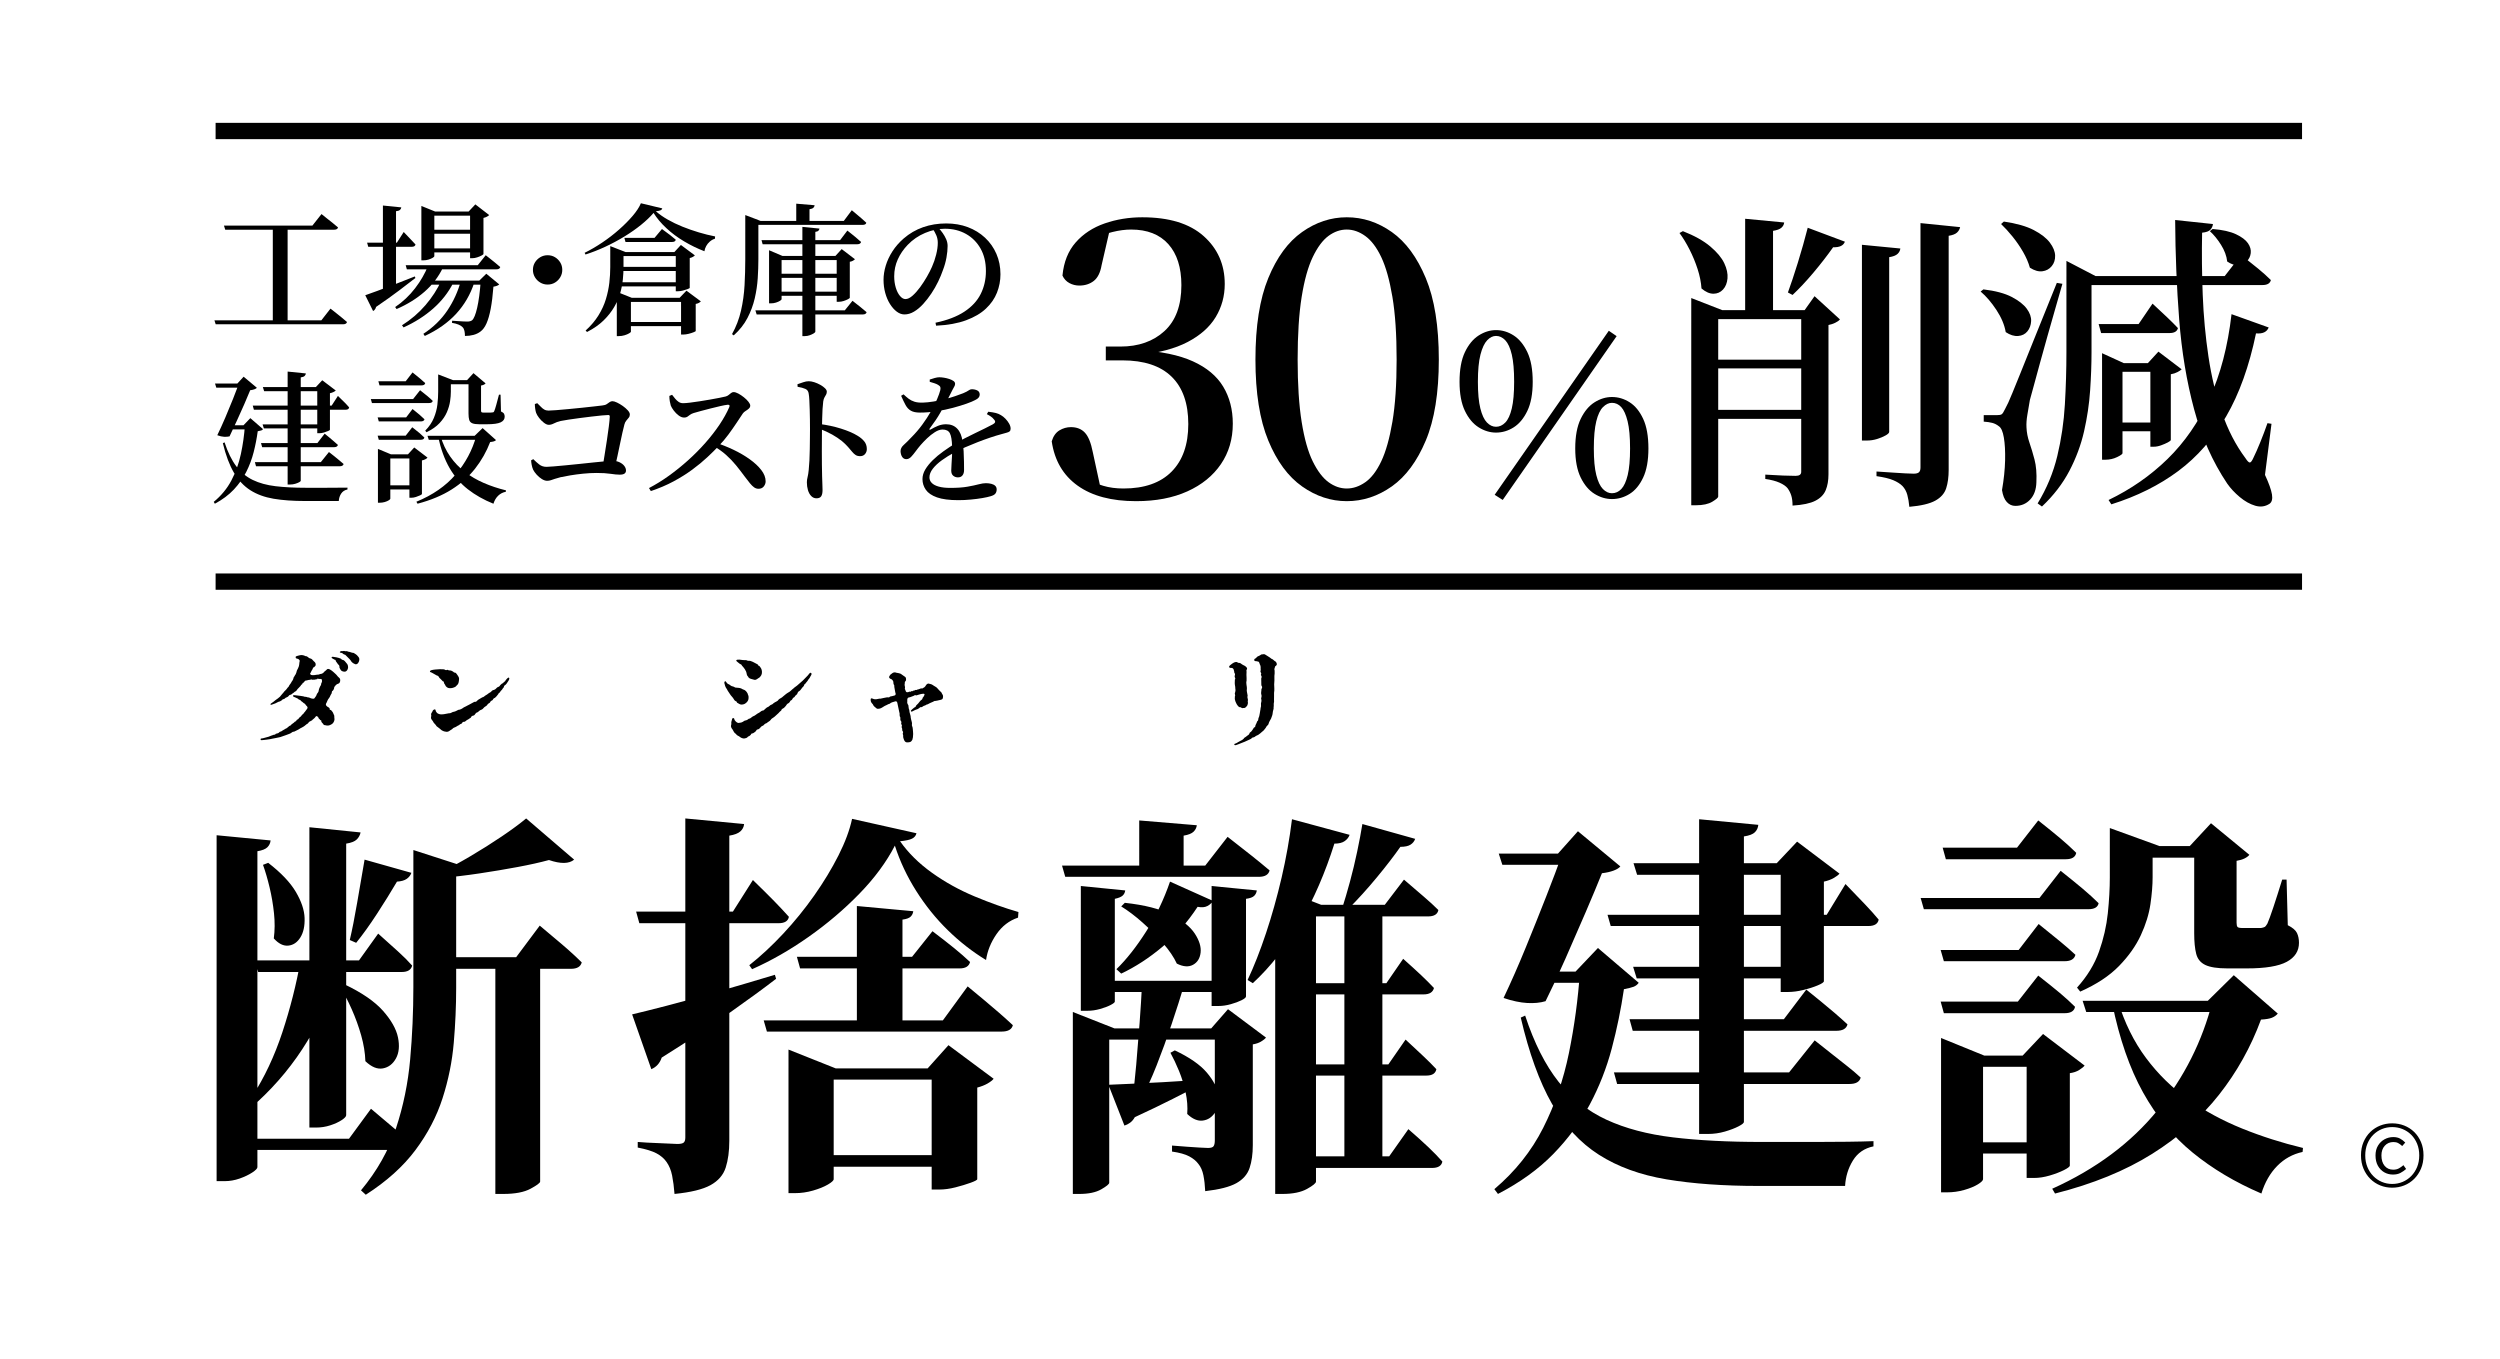 <?xml version="1.0" encoding="utf-8"?>
<!-- Generator: Adobe Illustrator 28.2.0, SVG Export Plug-In . SVG Version: 6.00 Build 0)  -->
<svg version="1.1" id="レイヤー_1" xmlns="http://www.w3.org/2000/svg" xmlns:xlink="http://www.w3.org/1999/xlink" x="0px"
	 y="0px" width="460px" height="250px" viewBox="0 0 460 250" style="enable-background:new 0 0 460 250;" xml:space="preserve">
<style type="text/css">
	.st0{fill:none;stroke:#000000;stroke-width:3;stroke-miterlimit:10;}
</style>
<g>
	<g>
		<g>
			<path d="M39.857,153.684l9.934,0.957c-0.049,0.49-0.246,0.908-0.589,1.251c-0.344,0.344-0.957,0.588-1.839,0.735v58.129
				c0,0.244-0.32,0.575-0.957,0.993c-0.638,0.416-1.411,0.784-2.318,1.104c-0.909,0.318-1.828,0.479-2.76,0.479h-1.472V153.684z
				 M44.125,209.531h20.089l4.047-5.519c1.667,1.424,3.091,2.625,4.268,3.605c1.177,0.981,2.208,1.913,3.09,2.796
				c-0.196,0.785-0.859,1.178-1.987,1.178H44.125V209.531z M55.31,176.715h6.99v1.177c-1.276,4.906-3.177,9.443-5.703,13.612
				c-2.527,4.17-5.605,7.923-9.235,11.258l-0.957-1.03c2.256-3.482,4.108-7.419,5.556-11.81
				C53.408,185.532,54.524,181.129,55.31,176.715z M46.921,176.715h19.132l3.532-4.931c1.422,1.276,2.636,2.367,3.643,3.274
				c1.005,0.908,1.876,1.779,2.612,2.612c-0.196,0.785-0.834,1.178-1.913,1.178H47.509L46.921,176.715z M49.349,158.761
				c2.354,1.815,4.047,3.594,5.077,5.335s1.569,3.348,1.619,4.819c0.048,1.472-0.209,2.661-0.773,3.568
				c-0.564,0.908-1.3,1.411-2.208,1.509c-0.908,0.099-1.803-0.343-2.686-1.324c0.195-1.472,0.208-3.018,0.037-4.636
				c-0.172-1.619-0.441-3.201-0.81-4.746c-0.368-1.545-0.772-2.931-1.214-4.157L49.349,158.761z M56.928,152.212l9.419,0.957
				c-0.099,0.49-0.331,0.92-0.699,1.287c-0.368,0.368-1.019,0.626-1.95,0.772v49.962c0,0.246-0.283,0.552-0.846,0.919
				c-0.565,0.368-1.264,0.688-2.097,0.957c-0.835,0.271-1.693,0.404-2.576,0.404h-1.251V152.212z M63.404,181.129
				c3.188,1.521,5.543,3.141,7.064,4.856c1.52,1.718,2.44,3.348,2.76,4.894c0.318,1.545,0.195,2.833-0.368,3.862
				c-0.564,1.03-1.361,1.645-2.392,1.84c-1.03,0.196-2.11-0.245-3.238-1.324c-0.049-1.521-0.307-3.102-0.772-4.746
				c-0.467-1.643-1.043-3.237-1.729-4.783c-0.688-1.545-1.398-2.93-2.134-4.157L63.404,181.129z M67.083,158.172l8.609,2.429
				c-0.147,0.441-0.43,0.81-0.846,1.104c-0.417,0.294-1.019,0.467-1.803,0.515c-1.129,1.913-2.355,3.889-3.679,5.924
				c-1.325,2.036-2.601,3.814-3.827,5.334l-1.177-0.515c0.441-1.863,0.895-4.157,1.361-6.88
				C66.188,163.359,66.642,160.724,67.083,158.172z M76.061,156.406l9.787,3.164c-0.099,0.246-0.32,0.43-0.662,0.552
				c-0.344,0.123-0.761,0.233-1.251,0.331v21.338c0,3.287-0.147,6.648-0.442,10.081c-0.294,3.434-0.981,6.831-2.06,10.19
				c-1.08,3.361-2.748,6.549-5.004,9.565c-2.257,3.018-5.298,5.751-9.125,8.205l-0.883-0.81c2.943-3.532,5.089-7.333,6.438-11.405
				c1.349-4.071,2.219-8.302,2.612-12.692c0.392-4.39,0.589-8.817,0.589-13.281V156.406z M79.887,176.126h15.085l4.341-5.813
				c1.03,0.884,1.961,1.669,2.796,2.355c0.833,0.688,1.692,1.423,2.576,2.207c0.883,0.785,1.667,1.521,2.354,2.207
				c-0.197,0.785-0.859,1.178-1.987,1.178H79.887V176.126z M96.811,150.594l8.831,7.578c-0.933,0.785-2.478,0.81-4.636,0.074
				c-1.619,0.441-3.544,0.871-5.776,1.287c-2.233,0.418-4.575,0.81-7.027,1.178c-2.454,0.367-4.833,0.65-7.138,0.846l-0.294-0.883
				c1.814-0.883,3.74-1.925,5.777-3.127c2.035-1.201,3.961-2.416,5.776-3.643C94.137,152.679,95.634,151.575,96.811,150.594z
				 M91.145,176.126h8.242v41.278c0,0.245-0.589,0.687-1.766,1.324s-2.846,0.957-5.004,0.957h-1.472V176.126z"/>
			<path d="M116.311,186.647c1.472-0.343,3.581-0.87,6.328-1.582c2.747-0.71,5.862-1.569,9.346-2.575
				c3.482-1.005,7.015-2.047,10.596-3.127l0.221,0.735c-2.16,1.669-4.993,3.741-8.499,6.218c-3.508,2.478-7.69,5.237-12.546,8.278
				c-0.344,1.03-0.982,1.741-1.913,2.134L116.311,186.647z M117.047,167.737h17.808l3.679-5.812c1.569,1.521,2.87,2.809,3.9,3.863
				s1.938,2.023,2.723,2.906c-0.147,0.785-0.785,1.177-1.913,1.177h-25.607L117.047,167.737z M126.098,150.594l10.817,1.029
				c-0.05,0.541-0.283,0.994-0.699,1.361c-0.417,0.368-1.092,0.626-2.023,0.773v56.142c0,1.913-0.221,3.556-0.663,4.93
				c-0.441,1.373-1.374,2.452-2.796,3.237c-1.424,0.784-3.631,1.324-6.623,1.619c-0.099-1.276-0.246-2.404-0.441-3.385
				c-0.196-0.982-0.541-1.815-1.03-2.502c-0.441-0.638-1.055-1.164-1.839-1.582c-0.785-0.416-1.938-0.772-3.458-1.066v-1.03
				c1.226,0.099,2.269,0.159,3.127,0.184c0.857,0.025,1.692,0.062,2.502,0.11c0.809,0.05,1.361,0.074,1.655,0.074
				c0.589,0,0.981-0.086,1.178-0.258c0.195-0.172,0.294-0.479,0.294-0.92V150.594z M164.656,155.597
				c-1.57,3.042-3.753,5.997-6.549,8.866c-2.796,2.87-5.899,5.508-9.309,7.91c-3.41,2.404-6.88,4.391-10.412,5.96l-0.515-0.735
				c2.108-1.667,4.194-3.605,6.254-5.813c2.061-2.207,3.961-4.549,5.703-7.026c1.741-2.477,3.225-4.93,4.452-7.358
				c1.226-2.428,2.061-4.672,2.502-6.732l11.847,2.648c-0.099,0.442-0.368,0.773-0.81,0.994s-1.177,0.38-2.208,0.478
				c1.52,2.159,3.483,4.097,5.887,5.813c2.403,1.718,5.016,3.164,7.837,4.341c2.82,1.178,5.506,2.134,8.058,2.87l-0.074,1.03
				c-1.619,0.54-2.943,1.558-3.974,3.053c-1.03,1.497-1.668,3.079-1.913,4.746c-2.502-1.52-4.845-3.348-7.027-5.481
				c-2.184-2.134-4.121-4.537-5.813-7.211C166.9,161.275,165.587,158.492,164.656,155.597z M140.521,187.752h32.966l4.562-6.255
				c1.128,0.933,2.134,1.766,3.017,2.502c0.883,0.735,1.79,1.508,2.723,2.317c0.931,0.81,1.79,1.582,2.575,2.318
				c-0.197,0.785-0.883,1.177-2.061,1.177h-43.194L140.521,187.752z M145.083,196.581v-3.458l8.683,3.458h20.898v2.061h-21.266
				v18.321c0,0.245-0.356,0.576-1.067,0.993c-0.712,0.416-1.619,0.784-2.723,1.104c-1.104,0.318-2.22,0.479-3.348,0.479h-1.178
				V196.581z M146.628,176.052h21.192l3.753-4.709c1.619,1.227,2.955,2.27,4.01,3.127c1.055,0.859,2.024,1.705,2.907,2.539
				c-0.197,0.785-0.835,1.177-1.913,1.177h-29.36L146.628,176.052z M149.94,212.548h25.166v2.134H149.94V212.548z M157.666,166.707
				l10.375,0.957c-0.049,0.394-0.209,0.725-0.478,0.993c-0.271,0.271-0.773,0.454-1.509,0.552v19.278h-8.389V166.707z
				 M171.426,196.581h-0.736l3.826-4.268l8.315,6.181c-0.246,0.294-0.625,0.589-1.14,0.883c-0.515,0.295-1.141,0.541-1.876,0.736
				v16.85c0,0.147-0.405,0.368-1.214,0.662c-0.81,0.295-1.742,0.576-2.796,0.847c-1.055,0.269-2.049,0.404-2.98,0.404h-1.398
				V196.581z"/>
			<path d="M195.415,159.275h26.343l4.121-5.297c1.766,1.373,3.249,2.538,4.452,3.494c1.202,0.957,2.292,1.853,3.275,2.687
				c-0.197,0.785-0.859,1.177-1.987,1.177h-35.615L195.415,159.275z M197.402,189.223v-3.017l7.653,3.017h-0.957v28.402
				c0,0.245-0.491,0.649-1.472,1.214c-0.982,0.563-2.331,0.847-4.047,0.847h-1.177V189.223z M198.874,163.028l8.168,0.81
				c-0.049,0.394-0.209,0.712-0.479,0.956c-0.27,0.246-0.749,0.442-1.435,0.589v18.91c0,0.147-0.258,0.356-0.773,0.626
				s-1.166,0.515-1.95,0.735c-0.786,0.221-1.571,0.331-2.355,0.331h-1.177V163.028z M200.566,189.223h26.344v2.061h-26.344V189.223z
				 M202.111,180.467h23.473v2.061h-23.473V180.467z M203.951,199.598c1.03-0.048,2.429-0.11,4.194-0.184
				c1.766-0.073,3.716-0.172,5.85-0.294c2.134-0.122,4.305-0.258,6.512-0.405l0.074,1.03c-1.227,0.638-2.833,1.46-4.82,2.465
				c-1.987,1.006-4.305,2.122-6.954,3.348c-0.246,0.441-0.541,0.785-0.883,1.03c-0.344,0.246-0.688,0.418-1.03,0.516
				L203.951,199.598z M215.283,162.219l7.874,3.532c-0.197,0.394-0.528,0.712-0.994,0.956c-0.467,0.246-1.067,0.295-1.803,0.147
				c-1.865,2.846-4.023,5.298-6.476,7.358c-2.454,2.06-4.979,3.704-7.579,4.93l-0.883-0.81c1.864-1.814,3.691-4.132,5.482-6.953
				C212.695,168.56,214.154,165.506,215.283,162.219z M206.968,166.119c3.63,0.393,6.476,1.116,8.536,2.17
				c2.06,1.056,3.506,2.221,4.341,3.495c0.833,1.276,1.189,2.441,1.067,3.495c-0.123,1.056-0.588,1.803-1.398,2.244
				s-1.803,0.368-2.98-0.221c-0.54-1.177-1.386-2.428-2.539-3.752c-1.153-1.325-2.404-2.587-3.753-3.79
				c-1.35-1.201-2.662-2.194-3.937-2.979L206.968,166.119z M210.132,181.056h7.8c-0.688,2.307-1.472,4.771-2.355,7.395
				c-0.883,2.625-1.803,5.151-2.759,7.579s-1.902,4.477-2.833,6.144h-1.619c0.245-1.667,0.478-3.752,0.699-6.254
				s0.429-5.077,0.625-7.726C209.886,185.544,210.033,183.165,210.132,181.056z M209.617,150.961l10.597,0.883
				c-0.05,0.442-0.246,0.835-0.589,1.178c-0.344,0.344-0.957,0.589-1.84,0.736v6.327h-8.168V150.961z M216.166,193.27
				c2.697,1.276,4.66,2.638,5.887,4.084c1.226,1.447,1.924,2.821,2.097,4.121c0.171,1.3-0.025,2.38-0.589,3.237
				c-0.564,0.858-1.313,1.35-2.244,1.472c-0.933,0.123-1.889-0.282-2.87-1.214c0.098-1.275,0-2.6-0.294-3.974
				c-0.294-1.373-0.699-2.686-1.214-3.937s-1.042-2.366-1.582-3.348L216.166,193.27z M223.525,189.223h-0.663l3.09-3.531
				l6.991,5.224c-0.196,0.246-0.503,0.491-0.919,0.736c-0.418,0.246-0.92,0.417-1.509,0.515v18.543c0,1.618-0.196,3.017-0.589,4.193
				c-0.394,1.178-1.202,2.108-2.428,2.796c-1.228,0.687-3.141,1.178-5.74,1.472c-0.049-1.079-0.16-2.049-0.331-2.906
				c-0.172-0.858-0.478-1.558-0.92-2.097c-0.393-0.54-0.957-1.006-1.692-1.398c-0.736-0.392-1.791-0.687-3.164-0.883v-1.104
				c1.128,0.099,2.072,0.173,2.833,0.221c0.76,0.05,1.496,0.099,2.208,0.147c0.71,0.049,1.238,0.073,1.582,0.073
				c0.54,0,0.883-0.11,1.031-0.331c0.146-0.221,0.221-0.576,0.221-1.067V189.223z M222.936,163.028l8.315,0.81
				c-0.049,0.394-0.209,0.725-0.478,0.993c-0.271,0.271-0.774,0.454-1.509,0.552v17.954c0,0.196-0.271,0.43-0.81,0.699
				c-0.54,0.27-1.202,0.515-1.986,0.735c-0.786,0.221-1.546,0.331-2.281,0.331h-1.251V163.028z M237.727,150.74l10.597,2.87
				c-0.147,0.441-0.441,0.822-0.883,1.141c-0.442,0.319-1.08,0.478-1.914,0.478c-1.668,5.298-3.765,10.143-6.291,14.532
				c-2.527,4.391-5.434,8.106-8.72,11.147l-0.957-0.588c1.178-2.502,2.306-5.372,3.385-8.609s2.035-6.646,2.87-10.228
				C236.648,157.903,237.285,154.322,237.727,150.74z M242.142,166.486v50.918c0,0.294-0.552,0.747-1.655,1.361
				c-1.104,0.612-2.612,0.92-4.525,0.92h-1.324v-48.563l3.531-6.549l4.931,1.913H242.142z M238.609,212.769h16.999l3.531-5.003
				c1.472,1.276,2.697,2.38,3.68,3.311c0.98,0.933,1.84,1.815,2.575,2.649c-0.147,0.784-0.785,1.177-1.913,1.177h-24.872V212.769z
				 M238.757,166.486h16.042l3.532-4.635c1.422,1.227,2.636,2.27,3.642,3.127c1.005,0.858,1.901,1.681,2.687,2.465
				c-0.147,0.785-0.785,1.177-1.913,1.177h-23.989V166.486z M238.904,180.908h16.188l3.091-4.488
				c1.324,1.178,2.428,2.184,3.312,3.017c0.883,0.835,1.667,1.619,2.354,2.354c-0.196,0.786-0.835,1.178-1.913,1.178h-23.032
				V180.908z M238.904,195.846h16.557l3.164-4.562c1.324,1.227,2.428,2.257,3.312,3.091c0.883,0.834,1.667,1.618,2.354,2.354
				c-0.147,0.785-0.761,1.177-1.84,1.177h-23.547V195.846z M250.678,151.623l9.713,2.723c-0.146,0.441-0.43,0.798-0.846,1.067
				c-0.418,0.27-1.043,0.404-1.877,0.404c-1.129,1.619-2.563,3.483-4.305,5.593s-3.495,4.047-5.261,5.812h-1.178
				c0.49-1.52,0.98-3.188,1.472-5.004c0.49-1.813,0.932-3.653,1.324-5.519C250.113,154.837,250.432,153.145,250.678,151.623z
				 M247.366,166.486h6.991v47.239h-6.991V166.486z"/>
			<path d="M290.708,178.774h-0.81l4.121-4.341l7.506,6.401c-0.246,0.344-0.564,0.589-0.957,0.735
				c-0.393,0.147-0.981,0.295-1.766,0.441c-0.541,3.68-1.288,7.321-2.244,10.927c-0.957,3.605-2.307,7.04-4.048,10.302
				c-1.741,3.263-3.974,6.291-6.696,9.087s-6.12,5.249-10.191,7.358l-0.662-0.883c3.826-3.238,6.818-6.99,8.978-11.258
				c2.158-4.268,3.74-8.867,4.746-13.797C289.69,188.818,290.364,183.827,290.708,178.774z M275.771,157.068h15.306v2.061h-14.644
				L275.771,157.068z M287.471,157.068h-0.81l3.679-4.12l7.801,6.475c-0.246,0.295-0.663,0.552-1.251,0.772
				c-0.589,0.221-1.301,0.381-2.134,0.479c-0.786,1.963-1.779,4.341-2.98,7.138c-1.203,2.796-2.441,5.642-3.716,8.535
				c-1.276,2.895-2.502,5.519-3.68,7.873c-0.981,0.294-2.109,0.404-3.385,0.331c-1.276-0.073-2.723-0.38-4.342-0.92
				c1.373-2.894,2.723-5.96,4.047-9.197c1.325-3.237,2.588-6.389,3.79-9.455C285.691,161.913,286.686,159.275,287.471,157.068z
				 M280.627,186.868c1.667,5.054,3.716,9.113,6.145,12.178c2.429,3.066,5.372,5.396,8.83,6.99c3.459,1.595,7.53,2.674,12.215,3.237
				c4.685,0.564,10.143,0.847,16.373,0.847c1.128,0,2.575,0,4.342,0c1.766,0,3.642,0,5.629,0c1.986,0,3.911-0.012,5.776-0.037
				c1.863-0.024,3.458-0.061,4.783-0.11v0.957c-1.669,0.344-2.933,1.214-3.79,2.611c-0.858,1.398-1.337,2.955-1.435,4.673
				c-0.883,0-2.023,0-3.422,0s-2.883,0-4.452,0c-1.57,0-3.066,0-4.488,0c-1.424,0-2.601,0-3.532,0
				c-6.476,0-12.13-0.405-16.961-1.214c-4.833-0.81-8.978-2.318-12.437-4.525c-3.458-2.208-6.341-5.335-8.646-9.382
				c-2.307-4.047-4.22-9.332-5.74-15.856L280.627,186.868z M282.908,178.774h12.289v2.061h-13.319L282.908,178.774z
				 M295.785,168.326h40.325l3.458-5.666c1.472,1.521,2.686,2.785,3.643,3.79c0.957,1.006,1.777,1.926,2.465,2.759
				c-0.146,0.785-0.785,1.178-1.913,1.178h-47.389L295.785,168.326z M296.963,197.317h32.23l4.709-5.887
				c1.128,0.883,2.134,1.681,3.018,2.392c0.883,0.711,1.813,1.447,2.796,2.207c0.98,0.761,1.863,1.509,2.649,2.244
				c-0.197,0.785-0.884,1.178-2.061,1.178h-42.753L296.963,197.317z M299.833,187.53h28.403l4.121-5.444
				c1.03,0.835,1.938,1.57,2.723,2.207c0.784,0.639,1.606,1.324,2.465,2.061c0.857,0.735,1.655,1.447,2.392,2.134
				c-0.196,0.785-0.883,1.178-2.061,1.178h-37.454L299.833,187.53z M300.495,177.892h30.391v2.134h-29.729L300.495,177.892z
				 M300.568,158.834h30.538v2.134h-29.876L300.568,158.834z M312.637,150.74l10.891,1.03c-0.05,0.54-0.258,0.993-0.626,1.361
				s-1.043,0.626-2.023,0.772v52.536c0,0.197-0.331,0.467-0.993,0.81c-0.662,0.344-1.497,0.662-2.502,0.957
				c-1.006,0.294-2.049,0.441-3.128,0.441h-1.618V150.74z M327.648,158.834h-0.735l3.753-3.973l7.8,5.886
				c-0.196,0.246-0.552,0.516-1.067,0.81c-0.515,0.295-1.116,0.516-1.803,0.662v18.322c0,0.196-0.38,0.454-1.141,0.772
				c-0.761,0.319-1.644,0.601-2.648,0.846c-1.007,0.246-1.95,0.368-2.833,0.368h-1.325V158.834z"/>
			<path d="M353.401,165.236h21.855l3.899-5.004c1.619,1.276,2.98,2.38,4.084,3.312c1.104,0.932,2.072,1.815,2.907,2.648
				c-0.147,0.735-0.786,1.104-1.914,1.104H353.99L353.401,165.236z M357.081,174.802h14.349l3.68-4.783
				c1.52,1.227,2.82,2.281,3.9,3.164c1.078,0.883,2.034,1.718,2.869,2.502c-0.196,0.785-0.858,1.177-1.986,1.177H357.67
				L357.081,174.802z M357.081,184.293h14.202l3.753-4.782c1.569,1.227,2.881,2.28,3.937,3.164c1.055,0.883,1.998,1.741,2.833,2.575
				c-0.147,0.785-0.785,1.177-1.913,1.177H357.67L357.081,184.293z M357.154,194.227v-3.237l7.947,3.237h11.259v2.061h-11.479
				v20.676c0,0.245-0.319,0.563-0.956,0.957c-0.639,0.392-1.472,0.735-2.502,1.029c-1.03,0.295-2.086,0.441-3.164,0.441h-1.104
				V194.227z M357.449,155.965h13.687l3.9-5.004c1.618,1.276,2.979,2.38,4.084,3.312c1.104,0.933,2.071,1.815,2.906,2.648
				c-0.147,0.785-0.785,1.178-1.913,1.178h-22.075L357.449,155.965z M360.982,210.193h15.379v2.061h-15.379V210.193z
				 M372.901,194.227h-0.735l3.753-3.974l7.652,5.813c-0.196,0.246-0.527,0.515-0.993,0.809c-0.467,0.295-1.043,0.491-1.729,0.589
				v16.997c0,0.195-0.367,0.479-1.104,0.847c-0.735,0.367-1.607,0.699-2.612,0.993c-1.006,0.294-1.95,0.441-2.833,0.441h-1.398
				V194.227z M407.119,184.147h-0.884l4.783-4.71l8.095,7.064c-0.295,0.344-0.662,0.601-1.104,0.772
				c-0.442,0.172-1.104,0.282-1.987,0.331c-1.865,5.053-4.44,9.664-7.727,13.833c-3.287,4.17-7.396,7.8-12.325,10.89
				c-4.931,3.091-10.879,5.519-17.845,7.284l-0.515-0.883c8.045-3.631,14.508-8.449,19.39-14.458
				C401.882,198.262,405.254,191.554,407.119,184.147z M388.207,155.671v-0.736v-2.575l9.125,3.312h-1.251v5.739
				c0,1.471-0.136,3.127-0.404,4.966c-0.271,1.84-0.859,3.741-1.767,5.703c-0.908,1.962-2.244,3.852-4.011,5.665
				c-1.766,1.815-4.146,3.385-7.138,4.71l-0.588-0.736c1.863-2.061,3.212-4.268,4.047-6.622c0.834-2.354,1.373-4.709,1.619-7.063
				c0.244-2.354,0.367-4.562,0.367-6.622V155.671z M383.204,184.147h27.3v2.06h-26.638L383.204,184.147z M389.679,184.147
				c1.227,4.022,2.955,7.53,5.188,10.521c2.231,2.993,4.844,5.544,7.837,7.652c2.991,2.109,6.278,3.889,9.86,5.335
				c3.58,1.447,7.309,2.637,11.185,3.568l-0.073,0.735c-1.815,0.394-3.374,1.251-4.673,2.576c-1.301,1.324-2.27,3.017-2.907,5.076
				c-4.808-2.06-9.026-4.574-12.656-7.542c-3.631-2.967-6.672-6.658-9.124-11.073c-2.454-4.415-4.342-9.86-5.666-16.335
				L389.679,184.147z M392.77,155.671h14.717v2.134H392.77V155.671z M403.733,155.671h-0.809l3.899-4.194l7.064,5.812
				c-0.196,0.246-0.491,0.467-0.883,0.662c-0.394,0.197-0.884,0.344-1.472,0.441v11.405c0,0.394,0.061,0.65,0.184,0.772
				c0.122,0.123,0.429,0.185,0.92,0.185h1.766c0.393,0,0.736,0,1.03,0c0.295,0,0.49,0,0.589,0c0.294-0.049,0.516-0.111,0.662-0.185
				c0.147-0.073,0.318-0.281,0.516-0.625c0.244-0.539,0.612-1.546,1.104-3.018c0.489-1.471,1.03-3.163,1.619-5.076h0.81l0.221,8.388
				c0.883,0.441,1.446,0.92,1.692,1.435c0.244,0.516,0.367,1.116,0.367,1.803c0,1.521-0.748,2.686-2.244,3.495
				c-1.497,0.81-3.937,1.214-7.321,1.214h-3.605c-1.815,0-3.165-0.208-4.048-0.625c-0.883-0.416-1.447-1.104-1.692-2.061
				c-0.246-0.956-0.368-2.219-0.368-3.789V155.671z"/>
		</g>
		<g>
			<path d="M62.591,125.321c-0.084,0.38-0.168,0.422-0.59,0.569c-0.147,0.169-0.189,0.105-0.295,0.274
				c-0.063,0.231-0.274,0.104-0.21,0.399c-0.042,0.211-0.126,0.338-0.232,0.506c-0.316,0.127-0.147,0.4-0.274,0.569
				c-0.232,0.295-0.211,0.506-0.442,0.801c-0.253,0.273-0.379,0.695-0.443,0.821c-0.189,0.296-0.189,0.443-0.021,0.633
				c0.211,0.231,0.4,0.211,0.569,0.442c-0.042,0.422,0.232,0.189,0.337,0.422c0.147,0.147,0.274,0.295,0.4,0.674
				c0.189,0.211,0.084,0.526,0.147,0.801c0.063,0.231-0.126,0.737-0.379,0.927c-0.295,0.232-0.695,0.4-1.032,0.338
				c-0.232-0.085-0.548-0.021-0.611-0.211c-0.084-0.189-0.274-0.231-0.4-0.527c0.063-0.315-0.126-0.168-0.253-0.315
				c-0.021-0.211-0.21-0.127-0.231-0.295c-0.126-0.295-0.105-0.232-0.211-0.295c-0.105-0.105-0.211-0.147-0.337,0
				c-0.189,0.295-0.316,0.337-0.442,0.463c-0.316,0.211-0.105,0.232-0.4,0.295c-0.21,0.19-0.421,0.147-0.484,0.38
				c-0.126,0.189-0.316,0.211-0.485,0.379c-0.295,0.274-0.632,0.464-1.033,0.653c-0.358,0.274-0.822,0.422-1.096,0.59
				c-0.463,0.021-0.421,0.232-0.822,0.38s-0.969,0.379-1.454,0.526c-0.316,0.147-0.906,0.211-1.222,0.295
				c-0.358,0.085-0.548,0.085-0.948,0.189c-0.337,0.063-0.927,0.127-1.138,0.148c-0.337,0.021-0.611,0.126-0.611-0.105
				c0-0.253,0.232-0.127,0.527-0.232c0.379-0.126,0.611-0.147,0.927-0.253c0.358-0.126,0.611-0.273,0.948-0.357
				c0.084-0.105,0.19,0.126,0.4-0.19c0.316-0.105,0.463-0.062,0.632-0.273c0.147-0.189,0.316-0.063,0.484-0.253
				c0.211-0.169,0.358-0.169,0.653-0.4c0.168-0.021,0.295-0.169,0.569-0.38c0.211-0.252,0.358-0.104,0.506-0.379
				c0.211-0.147,0.295-0.253,0.506-0.379c0.147-0.274,0.379-0.127,0.463-0.422c0.063-0.189,0.232-0.042,0.421-0.358
				c0.19-0.315,0.337-0.211,0.506-0.526c0.147-0.253,0.316-0.189,0.421-0.464c0.295-0.273,0.379-0.526,0.611-0.779
				c0.147-0.19,0.042-0.422-0.168-0.569c-0.19-0.253-0.253-0.379-0.443-0.442c-0.253-0.211-0.4-0.358-0.548-0.422
				c-0.042-0.21-0.253-0.189-0.379-0.253c-0.189-0.21-0.358-0.252-0.463-0.295c-0.274-0.168-0.611-0.189-0.611-0.379
				s0.232-0.127,0.506-0.105c0.485,0.042,1.012,0.127,1.412,0.189c0.147,0.127,0.421,0.021,0.801,0.189
				c0.295-0.021,0.421,0.169,0.801,0.232c0.147,0.021,0.379,0.042,0.421-0.063c0.126-0.211,0.379-0.442,0.379-0.611
				c0.168-0.463,0.358-0.358,0.421-0.863c0.021-0.274,0.21-0.591,0.295-0.801c0.189-0.127,0.105-0.464,0.21-0.569
				c0.126-0.169,0.084-0.337,0.084-0.484c-0.042-0.127-0.084-0.274-0.189-0.211c-0.126-0.063-0.19,0-0.4-0.021
				c-0.126-0.062-0.253-0.147-0.274,0.043c-0.295,0.042-0.337,0.042-0.443,0.084c-0.189,0.042-0.316-0.021-0.442,0.021
				c-0.189,0-0.274-0.168-0.358,0c-0.337,0.021-0.379,0.043-0.716,0.127c-0.421,0-0.337,0.231-0.59,0.421
				c-0.211,0-0.19,0.316-0.295,0.338c-0.232,0-0.126,0.231-0.274,0.295c-0.274,0.273-0.316,0.358-0.505,0.526
				c-0.168,0.232-0.232,0.4-0.527,0.506c-0.295,0.295-0.464,0.316-0.59,0.464c-0.168,0.168-0.316,0-0.505,0.273
				c-0.232,0.338-0.59,0.274-0.717,0.506c-0.231,0.169-0.4,0.063-0.59,0.338c-0.316,0.231-0.485,0.231-0.611,0.273
				c-0.379,0.211-0.674,0.358-1.243,0.526c-0.21,0.105-0.316-0.126-0.063-0.252c0.316-0.19,0.463-0.338,0.78-0.591
				c0.421-0.315,0.484-0.315,0.822-0.632c0.168-0.231,0.4-0.464,0.695-0.822c0.126-0.231,0.379-0.337,0.632-0.716
				c0-0.105,0.295-0.211,0.4-0.569c0.126-0.231,0.274-0.295,0.4-0.611c0.126-0.21,0.253-0.295,0.337-0.61
				c0.042-0.338,0.168-0.274,0.316-0.653c0.169-0.147,0.126-0.274,0.274-0.569c-0.021-0.105,0.147-0.484,0.274-0.674
				c0.295-0.569,0.19-0.948,0.295-1.286c0.084-0.189-0.19-0.4-0.295-0.442c-0.252-0.105-0.4-0.021-0.442-0.273
				c-0.042-0.211,0.168-0.232,0.358-0.295c0.189-0.043,0.463-0.127,0.548-0.127c0.168-0.021,0.548-0.021,0.906,0.189
				c0.421-0.021,0.548,0.38,0.822,0.4c0.379,0.105,0.4,0.211,0.695,0.527c0.253,0.189,0.379,0.4,0.358,0.611
				c0,0.315-0.126,0.252-0.252,0.463c-0.316,0.105-0.232,0.232-0.316,0.38c-0.168,0.231-0.295,0.506-0.337,0.632
				c-0.253,0.231-0.042,0.484,0.274,0.484c0.4,0.042,0.737-0.105,1.18-0.105c0.4-0.21,0.569-0.042,0.822-0.315
				c0.126-0.042,0.21-0.253,0.337-0.316c0.337-0.211,0.358-0.464,0.653-0.4c0.232,0.042,0.316,0.127,0.611,0.316
				c0.232,0.168,0.337,0.295,0.696,0.611c0.252,0.21,0.316,0.421,0.59,0.632S62.612,125.048,62.591,125.321z M64.045,122.856
				c-0.084,0.548-0.421,0.779-0.738,0.737c-0.569-0.105-0.569-0.231-0.843-0.737c0-0.316-0.021-0.464-0.253-0.611
				c-0.042-0.063-0.295-0.422-0.4-0.569c-0.084-0.105,0.021-0.295-0.253-0.295c-0.189-0.126-0.569-0.273-0.548-0.4
				c0.105-0.253,0.295-0.084,0.843-0.042c0.211,0.042,0.632,0.147,0.864,0.253c0.147,0.084,0.189,0.295,0.337,0.211
				c0.358,0.105,0.464,0.358,0.695,0.611C64.024,122.267,64.045,122.582,64.045,122.856z M66.11,121.444
				c-0.042,0.337-0.274,0.843-0.716,0.779c-0.211-0.084-0.443-0.168-0.717-0.463c-0.126-0.253-0.505-0.675-0.779-0.906
				c-0.169-0.127-0.232-0.274-0.358-0.358c-0.168-0.084-0.316-0.084-0.464-0.231c-0.105-0.169-0.337-0.127-0.442-0.169
				c-0.232-0.084-0.042-0.231,0.084-0.274c0.126-0.062,0.274,0.021,0.484-0.042c0.147-0.062,0.274,0.085,0.464,0.042
				c0.232-0.062,0.316,0.085,0.421,0.085c0.421,0.042,0.548,0.211,0.99,0.231c0.232,0.127,0.611,0.38,0.717,0.548
				C66.11,121.022,66.131,121.149,66.11,121.444z"/>
			<path d="M79.55,123.825c-0.253-0.168-0.484-0.126-0.442-0.295c0.063-0.231,0.442-0.273,0.969-0.337
				c0.548-0.063,1.264-0.084,1.475-0.042c0.379-0.021,0.337,0.295,0.759,0.084c0.126,0.042,0.21,0.127,0.505,0.127
				c0.19,0,0.358,0.105,0.506,0.189c0.168,0.084,0.147,0.211,0.379,0.211c0.189,0,0.274,0.189,0.421,0.379
				c0.253,0.379,0.4,0.548,0.337,0.948c-0.063,0.464-0.063,0.759-0.443,1.054c-0.147,0.231-0.4,0.337-0.801,0.442
				c-0.21,0.042-0.653,0.105-0.948-0.105c-0.4-0.273-0.295-0.506-0.505-0.653c-0.147-0.337-0.084-0.506-0.274-0.463
				c-0.274-0.338-0.485-0.464-0.653-0.653c-0.084-0.253-0.316-0.422-0.464-0.422C79.993,124.058,79.824,123.973,79.55,123.825z
				 M88.738,128.314c0.274-0.021,0.443-0.295,0.738-0.442c0.126-0.021,0.506-0.421,0.716-0.463c0.337-0.232,0.316-0.422,0.695-0.464
				c0.358-0.105,0.421-0.358,0.674-0.506c0.464-0.105,0.379-0.358,0.653-0.526c0.211-0.253,0.316-0.085,0.485-0.4
				c0.126-0.105,0.274-0.127,0.316-0.316c0.168-0.211,0.253-0.316,0.379-0.422c0.274-0.253,0.337,0.021,0.316,0.147
				c-0.063,0.253-0.21,0.422-0.484,0.844c-0.211,0.337-0.4,0.273-0.485,0.505c-0.021,0.316-0.211,0.274-0.274,0.485
				c-0.126,0.231-0.337,0.337-0.4,0.484c-0.105,0.295-0.316,0.189-0.379,0.464c-0.189,0.253-0.421,0.548-0.653,0.716
				c-0.358,0.105-0.316,0.4-0.463,0.443c-0.4,0.126-0.337,0.379-0.485,0.463c-0.505,0.253-0.358,0.422-0.632,0.569
				c-0.527,0.273-0.527,0.568-0.843,0.674c-0.463,0.127-0.569,0.442-0.779,0.506c-0.379,0.085-0.379,0.422-0.632,0.569
				c-0.316,0.042-0.485,0.147-0.569,0.4c-0.316,0.168-0.379,0.295-0.59,0.379c-0.253,0.105-0.337,0.295-0.569,0.38
				c-0.506,0-0.358,0.253-0.569,0.357c-0.421,0.105-0.421,0.358-0.59,0.316c-0.316,0.169-0.337,0.253-0.569,0.337
				c-0.316,0.085-0.463,0.232-0.569,0.358c-0.485,0.274-0.611,0.506-1.011,0.484c-0.337-0.042-0.506-0.062-0.906-0.295
				c-0.295-0.295-0.569-0.442-0.927-0.737c-0.168-0.358-0.527-0.506-0.695-0.948c-0.295-0.358-0.379-0.484-0.316-0.779
				c0.126-0.337-0.105-0.358,0.063-0.695c0.168-0.19,0.21-0.38,0.274-0.485c0.105-0.126,0.253-0.231,0.4-0.168
				c0.168,0.084,0.042,0.126,0.147,0.337c0.042,0.126,0.253,0.358,0.4,0.422c0.379,0.189,0.674,0.147,1.075,0.104
				c0.189-0.021,0.59-0.126,0.906-0.168c0.337,0.042,0.548-0.189,0.716-0.232c0.4-0.062,0.759-0.231,1.033-0.4
				c0.337,0,0.716-0.231,0.99-0.442l0.99-0.506l0.97-0.526c0.484,0.042,0.442-0.231,0.737-0.4L88.738,128.314z"/>
			<path d="M134.681,128.188c-0.316-0.316-0.506-0.737-0.78-1.096c-0.189-0.422-0.358-0.506-0.485-0.906
				c-0.063-0.379-0.274-0.611-0.021-0.821c0.19-0.148,0.253,0.421,0.717,0.548c0.168,0.042,0.358,0.357,0.758,0.4
				c0.358,0.084,0.253,0.21,0.569,0.21c0.421,0.042,0.696,0.042,0.97,0.169c0.274,0.189,0.569,0.231,0.653,0.316
				c0.274,0.189,0.379,0.4,0.485,0.568c0.042,0.232,0.211,0.422,0.189,0.717c0,0.316-0.021,0.611-0.337,0.927
				c-0.316,0.295-0.485,0.38-0.885,0.422c-0.231,0.063-0.653-0.189-0.906-0.358c-0.042-0.316-0.253-0.189-0.464-0.442
				C134.955,128.588,134.976,128.504,134.681,128.188z M147.725,125.216c0.253-0.273,0.527-0.526,0.885-0.905
				c0.253-0.274,0.442-0.675,0.653-0.464c0.147,0.147,0.042,0.316-0.19,0.695c-0.105,0.273-0.21,0.316-0.358,0.526
				c-0.126,0.274-0.253,0.338-0.4,0.548c-0.168,0.316-0.379,0.253-0.379,0.527c-0.126,0.253-0.358,0.358-0.442,0.548
				c-0.19,0.253-0.295,0.4-0.421,0.464c-0.274,0.126-0.274,0.273-0.4,0.548c-0.232,0.295-0.379,0.253-0.464,0.526
				c-0.126,0.147-0.274,0.063-0.421,0.422c-0.126,0.295-0.337,0.126-0.442,0.463c-0.19,0.358-0.442,0.274-0.59,0.527
				c-0.168,0.295-0.316,0.4-0.505,0.611c-0.232,0.168-0.443,0.168-0.506,0.484c-0.126,0.084-0.4,0.337-0.506,0.484l-0.695,0.633
				c-0.316,0.273-0.611,0.357-0.737,0.61c-0.169,0.253-0.485,0.338-0.738,0.591c-0.295,0.084-0.442,0.231-0.653,0.463
				c-0.253,0.063-0.358,0.169-0.653,0.506c-0.252,0.295-0.442,0.063-0.611,0.4c-0.105,0.211-0.337,0.316-0.569,0.484
				c-0.147,0.105-0.316-0.062-0.443,0.296c-0.189,0.21-0.4,0.315-0.505,0.337c-0.19,0.273-0.443,0.295-0.653,0.337
				c-0.19,0.042-0.611-0.084-0.801-0.253c-0.253-0.253-0.548-0.211-0.78-0.59c-0.358-0.189-0.4-0.506-0.59-0.779
				c-0.253-0.296-0.358-0.569-0.295-0.801c0.126-0.296-0.021-0.506,0.084-0.738c0.105-0.231,0.063-0.632,0.337-0.59
				c0.147,0.021,0.189,0.147,0.231,0.358c0.232,0.358,0.59,0.611,0.801,0.526c0.379-0.062,0.464,0,1.033-0.4
				c0.232-0.042,0.463-0.084,0.78-0.357c0.421-0.043,0.463-0.338,0.864-0.485c0.232-0.042,0.695-0.484,0.843-0.526
				c0.358-0.147,0.506-0.4,0.78-0.484c0.358,0,0.337-0.211,0.653-0.422c0.232-0.253,0.463-0.231,0.611-0.4
				c0.274-0.316,0.59-0.253,0.779-0.526c0.379-0.316,0.738-0.316,0.927-0.653c0.19-0.232,0.569-0.295,0.927-0.675
				c0.316-0.253,0.527-0.464,0.906-0.674c0.274-0.105,0.674-0.569,0.906-0.717c0.147-0.189,0.695-0.506,0.885-0.717L147.725,125.216
				z M135.545,121.676c-0.189-0.21,0.042-0.315,0.274-0.295c0.253-0.062,0.738,0.105,1.265,0.085
				c0.358-0.043,0.358,0.147,0.737,0.126c0.147-0.042,0.463,0.084,0.695,0.189c0.211,0.105,0.506,0.253,0.843,0.442
				c0.274,0.147,0.021,0.253,0.358,0.316c0.274,0.337,0.464,0.548,0.485,1.096s-0.253,0.801-0.443,1.012
				c-0.4,0.211-0.611,0.548-1.011,0.421c-0.337-0.126-0.738-0.126-0.99-0.379c-0.126-0.295-0.316-0.316-0.358-0.653
				c-0.063-0.4-0.168-0.611-0.337-0.885c-0.21-0.337-0.316-0.4-0.548-0.675c-0.042-0.21-0.253-0.253-0.4-0.337
				C135.903,121.992,135.692,121.781,135.545,121.676z"/>
			<path d="M173.52,128.104c0,0.695-0.274,0.61-0.758,0.737c-0.211,0.084-0.379,0.063-0.611,0.126
				c-0.253-0.042-0.358,0.147-0.695,0.253c-0.147,0.042-0.506,0.232-0.78,0.38c-0.253,0.021-0.253,0.126-0.484,0.211
				c-0.295,0.042-0.443,0.252-0.611,0.315c-0.295-0.105-0.358,0.169-0.716,0.337c-0.611,0.19-0.843,0.38-1.054,0.464
				c-0.147,0.063-0.316-0.105-0.147-0.253s0.4-0.379,0.59-0.506c0.358-0.105,0.147-0.253,0.442-0.484
				c0.148-0.147,0.274-0.231,0.611-0.695c0.105-0.189,0.463-0.231,0.442-0.569c0.168-0.21,0.232-0.253,0.337-0.526
				c0.126-0.211-0.126-0.295-0.337-0.231c-0.295,0-0.822,0.21-1.159,0.295c-0.337-0.169-0.274,0.062-0.717,0.168
				c-0.126,0.021-0.337,0.169-0.674,0.211c-0.295,0.084-0.274,0.422-0.253,0.675c-0.084,0.273,0.063,0.59,0.19,0.737
				c0.063,0.295,0.021,0.59,0.168,0.863c0,0.569,0.316,1.075,0.274,1.434c0.063,0.464,0.274,0.885,0.232,1.201
				c-0.105,0.273,0.147,0.463,0.147,0.906c0,0.315,0.084,0.61,0.063,0.905c0,0.506-0.063,0.759-0.147,1.054
				c-0.231,0.422-0.379,0.443-0.822,0.485c-0.421,0.042-0.548-0.147-0.695-0.422c-0.105-0.295-0.21-0.506-0.168-0.801
				c0-0.189-0.126-0.337-0.063-0.464c0.105-0.21,0.021-0.315-0.105-0.484c-0.021-0.189,0-0.506-0.126-0.611
				c-0.042-0.168,0.189-0.189-0.042-0.568c-0.126-0.169,0.147-0.358-0.105-0.59c-0.169-0.274-0.021-0.485-0.105-0.717
				c-0.211-0.231-0.042-0.695-0.168-0.885c-0.105-0.527-0.232-1.159-0.358-1.687c-0.021-0.337-0.295-0.379-0.464-0.295
				c-0.358,0.105-0.674,0.169-0.906,0.38c-0.084,0.105-0.379,0.084-0.464,0.21c-0.231,0.105-0.59,0.253-0.801,0.422
				c-0.168,0.105-0.463,0.295-0.737,0.316c-0.464,0.105-0.485-0.127-0.843-0.38c-0.253-0.189-0.232-0.442-0.422-0.568
				c-0.189-0.211-0.295-0.422-0.274-0.759c0.021-0.38,0.4-0.105,0.653-0.042c0.485,0.084,0.906-0.169,1.18-0.105
				c0.316-0.105,0.716-0.127,1.117-0.232c0.253-0.062,0.421,0.127,0.611-0.147c0.232-0.062,0.695-0.126,0.864-0.21
				c0.232-0.085,0.19-0.38,0.105-0.548c-0.084-0.4-0.105-0.653-0.189-1.054c0.084-0.295-0.126-0.295-0.169-0.695
				c0.063-0.19-0.084-0.485-0.274-0.633c-0.063-0.105-0.379-0.062-0.505-0.4c-0.063-0.105,0.253-0.59,0.421-0.632
				c0.231-0.189,0.4-0.316,0.716-0.274c0.232,0.127,0.822,0.063,1.18,0.38c0.295,0.253,0.885,0.484,0.78,0.801
				c0.063,0.253,0,0.337-0.169,0.526c-0.105,0.127,0.021,0.211-0.063,0.38c-0.063,0.315,0.084,0.548,0.063,0.695
				c-0.105,0.295,0.042,0.337,0.105,0.59c0.063,0.253,0.211,0.295,0.379,0.273c0.232-0.021,0.232-0.126,0.358-0.104
				c0.126,0.021,0.252,0.042,0.295-0.085c0.147-0.062,0.21,0.105,0.337-0.084c0.169-0.063,0.126,0.042,0.4-0.127
				c0.147-0.084,0.274,0.085,0.421-0.104c0.105-0.043,0.211,0,0.316-0.085c0.189-0.021,0.274-0.147,0.4-0.105
				c0.168-0.062,0.21,0.063,0.316-0.084c0.232-0.126,0.316-0.169,0.421-0.337c0.147-0.295,0.4-0.548,0.632-0.464
				c0.189,0.063,0.506,0.084,0.716,0.253c0.232,0.189,0.716,0.379,0.864,0.611c0.147,0.211,0.4,0.421,0.737,0.759
				C173.352,127.766,173.52,127.829,173.52,128.104z"/>
			<path d="M227.218,128.356c-0.062-0.19,0.105-0.358,0.042-0.464c-0.021-0.147-0.104-0.316,0-0.484
				c0.147-0.527,0.021-0.464,0.021-1.033c-0.105-0.526-0.105-0.821-0.063-1.349c0.169-0.105,0.021-0.358-0.042-0.484
				c-0.021-0.295,0.211-0.59-0.042-0.675c-0.063-0.463-0.105-1.032-0.632-0.969c-0.105,0-0.295,0-0.338-0.169
				c-0.042-0.189,0.253-0.4,0.485-0.568c0.315-0.232,0.548-0.358,0.863-0.358c0.253,0.063,0.295,0.211,0.506,0.168
				c0.274,0,0.358,0.232,0.78,0.422c0.337,0.126,0.737,0.464,0.653,0.675c-0.127,0.315-0.147,0.357-0.085,0.484
				c-0.021,0.273,0,0.442-0.021,0.611c0.042,0.548,0.021,0.737,0.021,1.116c-0.147,0.442,0.105,1.075,0.063,1.476
				c-0.084,0.337,0.042,0.632,0.105,1.074c0.105,0.253-0.105,0.274,0.042,0.717c0.127,0.337-0.063,0.421,0.042,0.737
				c0.021,0.169-0.126,0.653-0.253,0.695c-0.253,0.274-0.295,0.316-0.653,0.295c-0.21,0.105-0.357-0.147-0.484-0.147
				c-0.231,0.042-0.379-0.126-0.632-0.484C227.408,129.305,227.134,128.757,227.218,128.356z M234.615,122.667
				c-0.105,0.337-0.189,0.463-0.084,0.716c0,0.464,0.021,0.633-0.042,0.99c0,0.633,0.021,1.075-0.042,1.56
				c0,0.484,0.084,0.97-0.021,1.538c-0.021,0.147,0.021,0.358,0,0.611c0.021,0.484-0.042,0.695,0,1.054
				c-0.126,0.484,0,0.569-0.084,1.032c0.062,0.274-0.147,0.591-0.169,1.033c-0.021,0.315-0.126,0.568-0.295,1.011
				c-0.084,0.169-0.358,0.591-0.442,0.886c-0.021,0.337-0.4,0.421-0.527,0.801c-0.295,0.379-0.379,0.526-0.653,0.716
				c-0.21,0.211-0.568,0.485-0.758,0.611c-0.127,0.084-0.464,0.169-0.569,0.316c-0.295,0.253-0.464,0.021-0.696,0.379
				c-0.231,0.147-0.526,0.232-0.759,0.358c-0.337,0.169-0.611,0.274-0.737,0.316c-0.105,0.042-0.548,0.231-0.906,0.358
				c-0.253,0.084-0.611,0.295-0.717,0.062c-0.062-0.147,0.147-0.168,0.274-0.231c0.105-0.042,0.211-0.084,0.421-0.231
				c0.148-0.105,0.358-0.169,0.464-0.253c0.189-0.063,0.337-0.169,0.569-0.38c0.042-0.189,0.295-0.231,0.548-0.464
				c0.147-0.168,0.295-0.126,0.484-0.421c0.042-0.295,0.169-0.231,0.4-0.484c0.127-0.127,0.274-0.4,0.464-0.695
				c0.337-0.063,0.19-0.316,0.295-0.464c0.126-0.211,0.231-0.506,0.295-0.675c0.274-0.168,0.147-0.358,0.231-0.568
				c0.127-0.295,0.169-0.4,0.232-0.843c0-0.169,0.105-0.464,0.147-0.864c-0.042-0.169,0.147-0.4,0.084-0.759
				c-0.063-0.4,0.169-0.569,0.063-0.99c-0.127-0.295,0.147-0.422,0-0.885c-0.105-0.316,0.021-0.591,0.021-1.033
				c0.274-0.358,0.043-0.484-0.021-0.695c-0.021-0.506,0-0.674-0.021-1.243c0.127-0.295,0.085-0.358-0.021-0.569
				c-0.147-0.168,0.147-0.231-0.042-0.505c-0.105-0.147-0.105-0.338-0.021-0.443c-0.063-0.357,0.042-0.526-0.084-0.905
				c-0.19-0.232-0.105-0.675-0.464-0.695c-0.274-0.127-0.632,0.042-0.653-0.274c-0.022-0.231,0.189-0.274,0.295-0.337
				c0.169-0.147,0.211-0.316,0.569-0.422c0.315-0.126,0.421-0.358,0.737-0.295c0.295-0.105,0.421,0.063,0.843,0.316
				c0.295,0.147,0.548,0.379,0.759,0.526c0.253,0.063,0.316,0.232,0.568,0.4c0.253,0.063,0.38,0.422,0.38,0.548
				C234.952,122.519,234.615,122.519,234.615,122.667z"/>
		</g>
	</g>
	<g>
		<path d="M209.046,92.214c-4.518,0-8.107-0.952-10.765-2.858c-2.659-1.905-4.248-4.623-4.765-8.152
			c0.282-0.941,0.752-1.611,1.412-2.012c0.659-0.399,1.365-0.601,2.118-0.601c1.082,0,1.941,0.342,2.577,1.023
			c0.635,0.684,1.117,1.871,1.447,3.565l1.482,6.847l-2.965-2.047c1.176,0.611,2.317,1.083,3.423,1.411
			c1.105,0.33,2.341,0.494,3.706,0.494c3.858,0,6.812-1.034,8.859-3.105c2.047-2.07,3.071-4.987,3.071-8.753
			c0-3.812-1.024-6.717-3.071-8.717c-2.047-2-5.072-3-9.071-3h-3.036v-2.542h2.683c3.341,0,6.046-0.952,8.118-2.858
			c2.07-1.905,3.106-4.717,3.106-8.435c0-3.247-0.801-5.765-2.4-7.553c-1.601-1.788-3.882-2.683-6.847-2.683
			c-2.165,0-4.613,0.612-7.341,1.835l3.388-1.693l-1.482,6.423c-0.236,1.365-0.718,2.329-1.447,2.895
			c-0.73,0.564-1.612,0.847-2.647,0.847c-0.66,0-1.271-0.152-1.835-0.459c-0.564-0.306-0.988-0.765-1.271-1.376
			c0.235-2.494,1.047-4.529,2.435-6.106c1.388-1.576,3.165-2.74,5.33-3.494c2.164-0.752,4.471-1.129,6.918-1.129
			c4.941,0,8.706,1.153,11.294,3.459c2.588,2.306,3.883,5.247,3.883,8.823c0,2.212-0.555,4.235-1.659,6.07
			c-1.106,1.835-2.823,3.365-5.153,4.588c-2.33,1.225-5.354,2.024-9.071,2.4v-0.918c4.14,0.236,7.482,0.93,10.023,2.082
			c2.542,1.154,4.4,2.707,5.576,4.659c1.176,1.953,1.766,4.224,1.766,6.812c0,2.823-0.73,5.306-2.188,7.446
			c-1.461,2.143-3.52,3.812-6.178,5.012C215.811,91.614,212.67,92.214,209.046,92.214z"/>
		<path d="M247.801,92.214c-2.918,0-5.659-0.906-8.224-2.717c-2.565-1.812-4.636-4.624-6.212-8.436
			c-1.577-3.812-2.364-8.775-2.364-14.894c0-6.164,0.787-11.164,2.364-15c1.576-3.834,3.646-6.658,6.212-8.47
			c2.564-1.812,5.306-2.718,8.224-2.718c2.965,0,5.729,0.906,8.295,2.718c2.564,1.812,4.646,4.636,6.247,8.47
			c1.6,3.836,2.4,8.836,2.4,15c0,6.118-0.801,11.082-2.4,14.894c-1.601,3.812-3.683,6.624-6.247,8.436
			C253.53,91.308,250.766,92.214,247.801,92.214z M247.801,89.885c1.176,0,2.317-0.388,3.424-1.164
			c1.105-0.776,2.083-2.059,2.93-3.848c0.847-1.787,1.528-4.211,2.047-7.271c0.518-3.058,0.776-6.869,0.776-11.435
			c0-4.611-0.259-8.458-0.776-11.541c-0.519-3.081-1.2-5.517-2.047-7.306c-0.847-1.788-1.824-3.081-2.93-3.882
			c-1.106-0.8-2.248-1.2-3.424-1.2c-1.177,0-2.294,0.389-3.353,1.165s-2.024,2.071-2.895,3.882c-0.871,1.812-1.553,4.26-2.047,7.341
			c-0.494,3.083-0.741,6.93-0.741,11.541c0,4.565,0.247,8.389,0.741,11.471s1.176,5.505,2.047,7.27
			c0.87,1.765,1.836,3.036,2.895,3.812S246.624,89.885,247.801,89.885z"/>
		<path d="M275.267,79.597c-1.099,0-2.162-0.322-3.191-0.967c-1.029-0.646-1.873-1.654-2.532-3.026
			c-0.659-1.373-0.988-3.157-0.988-5.354c0-2.25,0.329-4.069,0.988-5.455c0.659-1.386,1.503-2.409,2.532-3.068
			c1.029-0.658,2.093-0.988,3.191-0.988c1.153,0,2.237,0.33,3.253,0.988c1.016,0.659,1.854,1.683,2.512,3.068
			c0.659,1.386,0.988,3.205,0.988,5.455c0,2.196-0.329,3.98-0.988,5.354c-0.658,1.372-1.496,2.381-2.512,3.026
			C277.504,79.274,276.42,79.597,275.267,79.597z M275.267,78.526c0.631,0,1.2-0.261,1.709-0.782
			c0.508-0.521,0.906-1.386,1.194-2.594s0.432-2.842,0.432-4.9c0-2.113-0.144-3.781-0.432-5.003c-0.288-1.221-0.687-2.1-1.194-2.635
			c-0.509-0.535-1.078-0.803-1.709-0.803c-0.576,0-1.119,0.268-1.627,0.803s-0.92,1.414-1.235,2.635
			c-0.315,1.222-0.473,2.89-0.473,5.003c0,2.059,0.15,3.692,0.452,4.9s0.707,2.072,1.215,2.594S274.662,78.526,275.267,78.526z
			 M276.502,91.991l-1.482-0.947l21.001-30.182l1.441,0.988L276.502,91.991z M296.597,91.826c-1.099,0-2.162-0.316-3.191-0.947
			s-1.881-1.633-2.553-3.006c-0.673-1.372-1.009-3.156-1.009-5.353c0-2.251,0.336-4.069,1.009-5.456
			c0.672-1.386,1.523-2.401,2.553-3.047c1.029-0.645,2.093-0.968,3.191-0.968c1.153,0,2.237,0.323,3.253,0.968
			c1.016,0.646,1.846,1.661,2.491,3.047c0.645,1.387,0.968,3.205,0.968,5.456c0,2.196-0.323,3.98-0.968,5.353
			c-0.646,1.373-1.476,2.375-2.491,3.006S297.75,91.826,296.597,91.826z M296.597,90.756c0.659,0,1.235-0.261,1.729-0.782
			s0.886-1.38,1.174-2.574c0.288-1.193,0.433-2.82,0.433-4.879c0-2.113-0.151-3.781-0.453-5.003
			c-0.303-1.221-0.694-2.093-1.174-2.614c-0.48-0.521-1.05-0.782-1.709-0.782c-0.576,0-1.126,0.261-1.647,0.782
			s-0.934,1.394-1.235,2.614c-0.302,1.222-0.452,2.89-0.452,5.003c0,2.059,0.15,3.686,0.452,4.879
			c0.302,1.194,0.707,2.053,1.215,2.574S295.992,90.756,296.597,90.756z"/>
		<path d="M309.653,42.532c2.128,0.836,3.81,1.776,5.044,2.821s2.09,2.071,2.565,3.077c0.475,1.008,0.674,1.938,0.598,2.793
			c-0.076,0.854-0.352,1.538-0.826,2.052c-0.476,0.513-1.063,0.769-1.767,0.769s-1.435-0.322-2.194-0.969
			c-0.076-1.14-0.313-2.326-0.712-3.562c-0.399-1.234-0.894-2.431-1.482-3.591c-0.589-1.158-1.206-2.174-1.853-3.049L309.653,42.532
			z M311.192,57.064v-2.223l5.699,2.223h-0.74v34.309c0,0.189-0.362,0.503-1.083,0.94c-0.723,0.437-1.729,0.655-3.021,0.655h-0.855
			V57.064z M313.586,57.064h19.378v1.653h-19.378V57.064z M313.871,66.184h19.378v1.596h-19.378V66.184z M313.871,75.416h18.979
			v1.652h-18.979V75.416z M321.109,40.253l7.182,0.684c-0.039,0.38-0.21,0.703-0.514,0.969c-0.304,0.267-0.817,0.456-1.538,0.57
			v15.501h-5.13V40.253z M331.426,57.064h0.626l1.824-2.564l4.674,4.274c-0.19,0.229-0.484,0.438-0.884,0.627
			c-0.398,0.19-0.808,0.323-1.226,0.399V87.27c0,1.14-0.171,2.118-0.513,2.936c-0.342,0.816-0.979,1.462-1.909,1.938
			c-0.932,0.475-2.328,0.77-4.189,0.883c0-0.722-0.076-1.33-0.228-1.823c-0.152-0.494-0.38-0.95-0.684-1.368
			c-0.305-0.38-0.798-0.722-1.482-1.025c-0.684-0.305-1.559-0.532-2.621-0.684v-0.798c1.291,0.076,2.374,0.133,3.248,0.171
			s1.653,0.057,2.337,0.057s1.026-0.247,1.026-0.741V57.064z M332.622,41.905l6.839,2.564c-0.266,0.723-0.988,1.064-2.165,1.026
			c-1.103,1.558-2.318,3.125-3.647,4.701c-1.331,1.577-2.604,2.936-3.819,4.075l-0.854-0.456c0.531-1.443,1.14-3.268,1.824-5.471
			C331.482,46.143,332.09,43.995,332.622,41.905z M342.596,45.04l7.067,0.684c-0.038,0.381-0.209,0.713-0.513,0.997
			c-0.305,0.285-0.817,0.485-1.539,0.599v32.143c0,0.19-0.219,0.409-0.655,0.655c-0.438,0.248-0.96,0.466-1.567,0.655
			c-0.608,0.191-1.235,0.285-1.881,0.285h-0.912V45.04z M353.368,41.051l7.295,0.741c-0.076,0.38-0.267,0.712-0.57,0.997
			c-0.305,0.285-0.817,0.484-1.538,0.599v43.084c0,1.292-0.152,2.412-0.456,3.362c-0.305,0.949-0.969,1.71-1.995,2.28
			c-1.025,0.569-2.622,0.949-4.787,1.14c-0.077-0.836-0.2-1.567-0.371-2.194s-0.466-1.168-0.883-1.624
			c-0.419-0.419-0.988-0.779-1.71-1.083c-0.723-0.304-1.748-0.551-3.078-0.741v-0.854c1.178,0.076,2.175,0.143,2.992,0.199
			c0.817,0.058,1.586,0.105,2.309,0.143c0.722,0.038,1.234,0.057,1.539,0.057c0.456,0,0.778-0.085,0.969-0.256
			c0.189-0.171,0.285-0.465,0.285-0.884V41.051z"/>
		<path d="M364.949,53.246c2.203,0.267,3.942,0.732,5.216,1.396c1.272,0.665,2.193,1.388,2.764,2.166
			c0.57,0.779,0.835,1.539,0.798,2.279c-0.038,0.741-0.267,1.368-0.684,1.881c-0.419,0.513-0.988,0.798-1.71,0.854
			c-0.723,0.058-1.481-0.18-2.28-0.712c-0.228-1.33-0.798-2.688-1.709-4.075c-0.912-1.386-1.881-2.517-2.907-3.391L364.949,53.246z
			 M367.457,76.385c0.38,0,0.656-0.048,0.827-0.143s0.389-0.428,0.655-0.997c0.228-0.418,0.427-0.817,0.599-1.197
			c0.171-0.379,0.417-0.959,0.74-1.738c0.322-0.778,0.798-1.946,1.425-3.505c0.627-1.558,1.482-3.685,2.565-6.383
			c1.082-2.697,2.479-6.155,4.188-10.372l1.026,0.171c-0.381,1.33-0.808,2.821-1.282,4.474c-0.476,1.653-0.961,3.354-1.454,5.101
			c-0.494,1.748-0.96,3.42-1.396,5.016s-0.817,2.991-1.14,4.188c-0.323,1.197-0.561,2.062-0.712,2.593
			c-0.152,0.912-0.305,1.806-0.456,2.679c-0.152,0.875-0.209,1.652-0.171,2.337c0.037,0.95,0.218,1.891,0.541,2.821
			c0.322,0.931,0.636,1.976,0.94,3.134c0.304,1.159,0.418,2.556,0.342,4.189c-0.038,1.329-0.418,2.384-1.14,3.162
			s-1.634,1.169-2.735,1.169c-0.608,0-1.131-0.238-1.567-0.713c-0.438-0.476-0.732-1.206-0.884-2.194
			c0.342-1.975,0.532-3.798,0.57-5.471c0.037-1.671-0.038-3.067-0.229-4.188c-0.19-1.12-0.494-1.814-0.911-2.08
			c-0.381-0.304-0.789-0.514-1.226-0.627c-0.438-0.114-0.96-0.189-1.567-0.229v-1.196c0.646,0,1.168,0,1.567,0
			C366.973,76.385,367.267,76.385,367.457,76.385z M368.711,40.766c2.317,0.342,4.151,0.864,5.5,1.567s2.337,1.473,2.964,2.308
			c0.627,0.837,0.949,1.635,0.969,2.394c0.019,0.761-0.19,1.406-0.627,1.938c-0.438,0.532-1.007,0.846-1.71,0.94
			s-1.473-0.123-2.308-0.656c-0.267-0.949-0.685-1.918-1.254-2.906c-0.57-0.987-1.217-1.928-1.938-2.821
			c-0.722-0.892-1.425-1.661-2.108-2.308L368.711,40.766z M380.224,50.796v-0.57v-2.222l5.357,2.792h-0.74v13.963
			c0,2.242-0.086,4.607-0.257,7.095c-0.171,2.489-0.541,4.987-1.111,7.494c-0.57,2.508-1.473,4.939-2.707,7.295
			c-1.235,2.355-2.917,4.54-5.044,6.554l-0.798-0.569c1.671-2.735,2.878-5.643,3.619-8.72c0.74-3.077,1.205-6.24,1.396-9.489
			c0.189-3.248,0.284-6.448,0.284-9.603V50.796z M383.245,50.796h26.103l3.021-3.875c1.254,0.988,2.309,1.833,3.163,2.536
			c0.855,0.703,1.625,1.396,2.309,2.08c-0.152,0.608-0.665,0.911-1.539,0.911h-33.056V50.796z M386.151,59.63h7.353l2.564-3.762
			c1.063,0.988,1.966,1.833,2.707,2.536s1.396,1.358,1.966,1.966c-0.151,0.608-0.665,0.912-1.538,0.912h-12.596L386.151,59.63z
			 M386.778,66.811v-1.824l3.989,1.824h6.27v1.596h-6.497v14.988c0,0.152-0.333,0.39-0.998,0.712
			c-0.665,0.323-1.396,0.484-2.193,0.484h-0.57V66.811z M410.602,57.806l6.839,2.45c-0.342,0.837-1.121,1.197-2.336,1.083
			c-1.254,6.041-3.078,11.123-5.472,15.245c-2.394,4.123-5.339,7.485-8.834,10.087c-3.496,2.603-7.6,4.646-12.311,6.127L387.976,92
			c4.104-1.976,7.722-4.492,10.856-7.552c3.135-3.058,5.709-6.781,7.723-11.17C408.568,68.891,409.918,63.732,410.602,57.806z
			 M389.172,77.752h7.922v1.596h-7.922V77.752z M395.669,66.811h-0.456l1.938-2.109l4.274,3.249
			c-0.152,0.152-0.409,0.323-0.77,0.513c-0.361,0.19-0.77,0.323-1.226,0.399v12.081c0,0.114-0.181,0.267-0.541,0.456
			c-0.361,0.19-0.779,0.371-1.254,0.542c-0.476,0.171-0.922,0.256-1.34,0.256h-0.627V66.811z M400.229,40.481l6.953,0.741
			c-0.038,0.38-0.19,0.722-0.456,1.025c-0.266,0.305-0.778,0.494-1.538,0.57c-0.077,3.724-0.039,7.532,0.113,11.427
			c0.151,3.895,0.504,7.685,1.055,11.369c0.551,3.686,1.377,7.124,2.479,10.315c1.102,3.191,2.545,5.984,4.331,8.378
			c0.342,0.532,0.607,0.798,0.798,0.798s0.418-0.304,0.685-0.912c0.342-0.684,0.76-1.633,1.254-2.85
			c0.493-1.216,0.931-2.374,1.311-3.477l0.741,0.114l-1.197,9.403c0.722,1.558,1.148,2.754,1.282,3.59
			c0.133,0.836-0.01,1.405-0.428,1.71c-0.798,0.532-1.681,0.655-2.649,0.371c-0.969-0.285-1.919-0.818-2.85-1.596
			c-0.932-0.779-1.701-1.606-2.309-2.479c-2.698-4.026-4.73-8.596-6.099-13.706c-1.367-5.109-2.279-10.601-2.735-16.471
			S400.267,46.826,400.229,40.481z M407.125,42.134c1.824,0.152,3.258,0.476,4.303,0.969c1.045,0.494,1.776,1.045,2.194,1.652
			c0.418,0.608,0.589,1.217,0.513,1.824s-0.323,1.111-0.74,1.51c-0.419,0.399-0.94,0.627-1.567,0.684
			c-0.627,0.058-1.302-0.161-2.023-0.655c-0.114-1.025-0.494-2.052-1.14-3.077c-0.646-1.026-1.331-1.861-2.052-2.508L407.125,42.134
			z"/>
	</g>
	<g>
		<g>
			<path d="M39.453,58.935h19.679l1.677-2.148c0.402,0.314,0.764,0.599,1.087,0.852c0.323,0.254,0.659,0.524,1.009,0.812
				c0.349,0.288,0.664,0.555,0.943,0.799c-0.07,0.28-0.314,0.42-0.733,0.42H39.689L39.453,58.935z M41.209,41.511h16.272
				l1.677-2.123c0.402,0.332,0.76,0.621,1.075,0.865c0.314,0.245,0.646,0.507,0.996,0.786c0.349,0.279,0.672,0.55,0.97,0.812
				c-0.07,0.279-0.324,0.419-0.76,0.419H41.444L41.209,41.511z M50.196,41.511h2.725v17.765h-2.725V41.511z"/>
			<path d="M67.208,54.323c0.507-0.174,1.236-0.437,2.188-0.786c0.952-0.349,2.031-0.755,3.236-1.218s2.437-0.948,3.695-1.455
				l0.105,0.289c-0.786,0.611-1.778,1.371-2.974,2.279c-1.197,0.908-2.617,1.922-4.258,3.039c-0.035,0.157-0.101,0.306-0.197,0.445
				c-0.096,0.141-0.214,0.245-0.354,0.314L67.208,54.323z M67.548,44.654h5.477l1.258-1.965c0.297,0.314,0.559,0.59,0.786,0.825
				c0.227,0.236,0.462,0.485,0.708,0.747c0.244,0.262,0.472,0.507,0.681,0.733c-0.07,0.28-0.306,0.42-0.708,0.42h-7.992
				L67.548,44.654z M70.457,37.816l3.38,0.34c-0.018,0.175-0.096,0.328-0.236,0.459c-0.14,0.131-0.385,0.214-0.734,0.249v14.595
				l-2.411,0.733V37.816z M78.79,48.847h2.699v0.42c-0.804,1.677-1.931,3.148-3.38,4.415c-1.45,1.267-3.162,2.328-5.136,3.184
				l-0.262-0.367c1.415-0.96,2.638-2.113,3.668-3.459C77.41,51.694,78.213,50.297,78.79,48.847z M81.201,51.625h2.201v0.419
				c-0.909,1.781-2.14,3.358-3.695,4.729c-1.555,1.371-3.372,2.528-5.451,3.472l-0.288-0.394c1.642-1.03,3.079-2.262,4.311-3.694
				C79.51,54.726,80.484,53.214,81.201,51.625z M74.649,48.795h13.259l1.467-1.834c0.35,0.279,0.664,0.528,0.943,0.746
				c0.279,0.219,0.572,0.455,0.878,0.708s0.589,0.493,0.852,0.721c-0.07,0.279-0.306,0.419-0.708,0.419H74.859L74.649,48.795z
				 M77.532,38.916v-1.021l2.516,1.021h7.678v0.761h-7.809v7.467c0,0.07-0.101,0.167-0.301,0.289
				c-0.201,0.122-0.455,0.231-0.76,0.327c-0.306,0.096-0.634,0.144-0.983,0.144h-0.341V38.916z M84.816,51.625h2.437v0.419
				c-0.716,2.166-1.821,4.062-3.314,5.686c-1.494,1.625-3.42,2.987-5.778,4.088l-0.262-0.394c1.816-1.188,3.289-2.62,4.415-4.297
				C83.441,55.45,84.275,53.616,84.816,51.625z M78.868,51.625h10.744v0.76H78.318L78.868,51.625z M78.711,45.703h9.119v0.733
				h-9.119V45.703z M78.737,42.271h9.041v0.733h-9.041V42.271z M88.459,51.625h-0.262l1.284-1.258l2.384,1.965
				c-0.192,0.192-0.55,0.332-1.074,0.419c-0.123,1.59-0.288,2.939-0.498,4.049c-0.21,1.109-0.468,2.009-0.773,2.698
				c-0.306,0.69-0.677,1.192-1.113,1.507c-0.367,0.279-0.795,0.484-1.284,0.616c-0.489,0.131-1.013,0.196-1.572,0.196
				c0-0.332-0.031-0.643-0.092-0.931c-0.062-0.288-0.179-0.52-0.354-0.694c-0.157-0.175-0.406-0.332-0.747-0.472
				c-0.34-0.14-0.738-0.244-1.192-0.314l0.026-0.393c0.279,0.018,0.603,0.039,0.97,0.065s0.716,0.048,1.048,0.065
				s0.585,0.026,0.76,0.026c0.384,0,0.681-0.079,0.891-0.236c0.332-0.279,0.642-1.034,0.93-2.266
				C88.079,55.437,88.302,53.756,88.459,51.625z M86.494,38.916h-0.262l1.232-1.31l2.542,1.965c-0.07,0.088-0.201,0.184-0.393,0.288
				c-0.192,0.105-0.411,0.184-0.655,0.236v6.629c0,0.07-0.114,0.166-0.341,0.288c-0.227,0.123-0.498,0.236-0.812,0.341
				s-0.611,0.157-0.891,0.157h-0.419V38.916z"/>
			<path d="M100.759,52.358c-0.489,0-0.939-0.122-1.35-0.367c-0.411-0.244-0.738-0.572-0.983-0.982s-0.367-0.86-0.367-1.35
				c0-0.506,0.122-0.96,0.367-1.362c0.245-0.401,0.572-0.725,0.983-0.97c0.41-0.244,0.86-0.366,1.35-0.366
				c0.506,0,0.96,0.122,1.362,0.366c0.402,0.245,0.725,0.568,0.97,0.97c0.245,0.402,0.367,0.856,0.367,1.362
				c0,0.489-0.122,0.939-0.367,1.35c-0.245,0.41-0.568,0.738-0.97,0.982C101.72,52.236,101.266,52.358,100.759,52.358z"/>
			<path d="M120.255,39.179c-0.612,0.716-1.376,1.445-2.293,2.188c-0.917,0.743-1.939,1.459-3.066,2.148
				c-1.127,0.69-2.302,1.319-3.524,1.887c-1.223,0.568-2.437,1.044-3.642,1.428l-0.157-0.314c1.065-0.523,2.144-1.152,3.236-1.886
				c1.092-0.734,2.118-1.524,3.079-2.372c0.96-0.847,1.799-1.689,2.516-2.528c0.716-0.838,1.223-1.615,1.52-2.332l3.931,0.943
				c-0.035,0.157-0.14,0.275-0.314,0.354c-0.175,0.079-0.463,0.136-0.865,0.171c0.611,0.541,1.336,1.053,2.175,1.532
				c0.838,0.481,1.747,0.917,2.725,1.311c0.978,0.393,1.979,0.742,3,1.048c1.022,0.306,2.022,0.555,3,0.747l-0.026,0.419
				c-0.35,0.104-0.664,0.28-0.943,0.524c-0.28,0.244-0.502,0.52-0.668,0.825s-0.275,0.625-0.328,0.956
				c-1.275-0.488-2.516-1.091-3.721-1.808c-1.206-0.716-2.293-1.523-3.263-2.424C121.657,41.096,120.866,40.157,120.255,39.179z
				 M112.289,46.384v-0.262v-0.839l2.83,1.101h-0.393v2.777c0,0.682-0.039,1.429-0.118,2.24c-0.079,0.812-0.24,1.651-0.485,2.516
				c-0.245,0.865-0.616,1.726-1.114,2.581c-0.498,0.856-1.149,1.677-1.952,2.463c-0.804,0.786-1.817,1.494-3.04,2.123l-0.262-0.263
				c0.979-0.891,1.769-1.825,2.372-2.804c0.603-0.978,1.057-1.974,1.363-2.986c0.305-1.014,0.515-2.014,0.629-3.001
				c0.113-0.986,0.17-1.942,0.17-2.869V46.384z M112.97,51.939h12.787v0.761H112.97V51.939z M113.023,49.109h12.735v0.76h-12.735
				V49.109z M113.153,46.384h12.604v0.734h-12.604V46.384z M113.494,54.795v-1.101l2.751,1.101h10.429v0.76h-10.586v5.477
				c0,0.069-0.109,0.17-0.328,0.301c-0.219,0.132-0.498,0.249-0.838,0.354c-0.341,0.104-0.694,0.157-1.062,0.157h-0.367V54.795z
				 M114.752,59.249h11.923v0.76h-11.923V59.249z M114.883,43.764h5.555l1.363-1.624c0.577,0.419,1.065,0.781,1.467,1.087
				s0.76,0.599,1.074,0.878c-0.052,0.279-0.279,0.419-0.681,0.419h-8.568L114.883,43.764z M124.342,46.384h-0.262l1.205-1.31
				l2.568,1.912c-0.07,0.088-0.188,0.18-0.354,0.275c-0.166,0.097-0.363,0.171-0.589,0.223v5.477c0,0.053-0.123,0.127-0.367,0.223
				s-0.533,0.188-0.865,0.275c-0.332,0.087-0.638,0.131-0.917,0.131h-0.419V46.384z M125.312,54.795h-0.262l1.258-1.31l2.647,1.965
				c-0.07,0.088-0.188,0.179-0.354,0.275c-0.166,0.096-0.363,0.161-0.589,0.196V60.9c0,0.052-0.131,0.131-0.393,0.235
				c-0.262,0.105-0.568,0.201-0.917,0.288c-0.35,0.088-0.664,0.132-0.943,0.132h-0.445V54.795z"/>
			<path d="M137.13,40.646v-0.262v-0.812l2.83,1.074h-0.419v7.049c0,1.118-0.039,2.288-0.118,3.511s-0.262,2.455-0.55,3.694
				c-0.289,1.241-0.734,2.441-1.336,3.604c-0.603,1.161-1.446,2.231-2.529,3.209l-0.314-0.235c0.751-1.346,1.301-2.781,1.651-4.311
				c0.349-1.528,0.567-3.096,0.655-4.703c0.087-1.606,0.131-3.188,0.131-4.742V40.646z M138.624,40.646h16.639l1.468-1.965
				c0.367,0.314,0.69,0.585,0.969,0.812c0.279,0.227,0.567,0.472,0.865,0.733c0.297,0.262,0.577,0.516,0.838,0.76
				c-0.052,0.262-0.288,0.394-0.707,0.394h-20.072V40.646z M138.99,57.101h16.456l1.415-1.755c0.577,0.454,1.07,0.843,1.48,1.166
				c0.41,0.323,0.782,0.633,1.114,0.93c-0.07,0.279-0.306,0.419-0.708,0.419h-19.522L138.99,57.101z M140.117,44.183h14.464
				l1.336-1.755c0.577,0.454,1.061,0.843,1.454,1.166s0.747,0.633,1.062,0.93c-0.07,0.28-0.306,0.42-0.708,0.42h-17.399
				L140.117,44.183z M141.506,47.092v-1.049l2.463,1.049h10.953v0.76h-11.11v7.205c0,0.07-0.097,0.167-0.289,0.289
				c-0.192,0.122-0.437,0.231-0.733,0.327c-0.297,0.096-0.612,0.144-0.943,0.144h-0.341V47.092z M142.816,50.367h12.054v0.76
				h-12.054V50.367z M142.842,53.668h11.975v0.76h-11.975V53.668z M146.511,37.476l3.38,0.288c-0.018,0.175-0.092,0.327-0.223,0.458
				c-0.131,0.132-0.372,0.223-0.721,0.275v2.673h-2.437V37.476z M147.638,41.746l3.145,0.314c-0.018,0.141-0.079,0.267-0.184,0.38
				c-0.105,0.114-0.297,0.188-0.577,0.223v18.342c0,0.104-0.101,0.219-0.301,0.341c-0.201,0.122-0.445,0.235-0.734,0.341
				c-0.288,0.104-0.581,0.157-0.877,0.157h-0.472V41.746z M153.953,47.092h-0.236l1.153-1.258l2.437,1.86
				c-0.07,0.088-0.188,0.179-0.354,0.275c-0.167,0.096-0.363,0.161-0.59,0.196v6.629c0,0.053-0.114,0.14-0.34,0.262
				c-0.228,0.123-0.494,0.232-0.799,0.328c-0.306,0.096-0.599,0.144-0.878,0.144h-0.393V47.092z"/>
			<path d="M172.133,59.381c2.166-0.454,3.935-1.131,5.306-2.031c1.371-0.899,2.375-1.986,3.014-3.262
				c0.637-1.275,0.956-2.682,0.956-4.219c0-1.59-0.327-2.965-0.982-4.127c-0.655-1.161-1.551-2.062-2.686-2.699
				c-1.136-0.637-2.428-0.956-3.878-0.956c-1.206,0-2.42,0.258-3.643,0.773c-1.223,0.515-2.289,1.244-3.197,2.188
				c-0.786,0.821-1.398,1.716-1.834,2.686s-0.655,2.005-0.655,3.105c0,0.751,0.096,1.445,0.288,2.083
				c0.192,0.638,0.45,1.148,0.773,1.532c0.323,0.385,0.659,0.577,1.009,0.577c0.402,0,0.839-0.21,1.311-0.629
				c0.472-0.42,0.934-0.939,1.389-1.56c0.454-0.62,0.873-1.267,1.258-1.938c0.384-0.673,0.69-1.271,0.917-1.795
				c0.314-0.698,0.572-1.45,0.773-2.254c0.201-0.803,0.301-1.528,0.301-2.175c0-0.506-0.091-0.969-0.275-1.389
				c-0.184-0.419-0.397-0.812-0.642-1.179l1.048-0.184c0.262,0.279,0.52,0.599,0.773,0.956c0.253,0.358,0.467,0.738,0.642,1.14
				c0.174,0.402,0.262,0.812,0.262,1.232c0,0.646-0.07,1.358-0.209,2.135c-0.14,0.777-0.358,1.551-0.655,2.319
				c-0.227,0.664-0.52,1.367-0.877,2.109c-0.358,0.742-0.773,1.467-1.245,2.175c-0.472,0.707-0.974,1.354-1.506,1.938
				c-0.533,0.586-1.092,1.053-1.677,1.402c-0.585,0.35-1.175,0.523-1.769,0.523c-0.489,0-0.961-0.17-1.415-0.511
				c-0.455-0.341-0.869-0.808-1.245-1.401c-0.376-0.594-0.668-1.275-0.878-2.044s-0.314-1.572-0.314-2.411
				c0-0.838,0.135-1.707,0.406-2.606c0.271-0.899,0.681-1.777,1.231-2.634c0.55-0.855,1.236-1.642,2.057-2.358
				c1.065-0.926,2.257-1.62,3.577-2.083c1.319-0.462,2.738-0.694,4.258-0.694c1.45,0,2.777,0.228,3.983,0.682
				c1.205,0.454,2.257,1.101,3.158,1.938c0.899,0.839,1.598,1.83,2.096,2.975c0.498,1.144,0.747,2.397,0.747,3.76
				c0,1.171-0.214,2.297-0.642,3.38s-1.105,2.062-2.031,2.935c-0.926,0.874-2.145,1.59-3.655,2.148
				c-1.511,0.56-3.35,0.892-5.516,0.996L172.133,59.381z"/>
			<path d="M45.065,78.248h-0.262l1.258-1.311l2.332,2.018c-0.07,0.123-0.179,0.206-0.328,0.249
				c-0.148,0.044-0.363,0.092-0.642,0.145c-0.175,1.293-0.424,2.572-0.747,3.839s-0.777,2.48-1.362,3.642
				c-0.586,1.162-1.346,2.24-2.28,3.236c-0.935,0.995-2.101,1.869-3.499,2.62l-0.209-0.341c1.38-1.136,2.463-2.45,3.249-3.943
				c0.786-1.493,1.367-3.109,1.743-4.848C44.694,81.816,44.943,80.047,45.065,78.248z M39.563,70.57h5.477v0.76h-5.241L39.563,70.57
				z M43.965,70.57h-0.289l1.153-1.258l2.437,2.044c-0.088,0.105-0.241,0.197-0.459,0.275c-0.218,0.079-0.476,0.136-0.773,0.17
				c-0.279,0.699-0.638,1.546-1.074,2.542c-0.437,0.996-0.896,2.018-1.375,3.065c-0.481,1.049-0.931,2.009-1.35,2.883
				c-0.297,0.069-0.629,0.096-0.996,0.078c-0.367-0.017-0.786-0.113-1.258-0.288c0.489-1.013,0.982-2.101,1.48-3.262
				c0.498-1.162,0.965-2.293,1.402-3.394C43.301,72.326,43.668,71.374,43.965,70.57z M41.318,81.393
				c0.593,1.816,1.31,3.279,2.148,4.389s1.852,1.952,3.04,2.528s2.585,0.961,4.193,1.153c1.607,0.192,3.467,0.288,5.581,0.288
				c0.437,0,0.987,0,1.651,0s1.363,0,2.097,0c0.733,0,1.445-0.004,2.135-0.014c0.69-0.008,1.28-0.013,1.769-0.013v0.341
				c-0.507,0.104-0.891,0.354-1.153,0.746c-0.262,0.394-0.411,0.852-0.446,1.376c-0.35,0-0.795,0-1.336,0s-1.118,0-1.729,0
				s-1.197,0-1.755,0c-0.56,0-1.022,0-1.389,0c-2.219,0-4.149-0.14-5.792-0.419c-1.642-0.28-3.062-0.8-4.258-1.56
				c-1.197-0.76-2.206-1.834-3.027-3.223s-1.502-3.201-2.043-5.437L41.318,81.393z M41.973,78.248h4.376v0.76H41.58L41.973,78.248z
				 M46.506,74.632h14.517l1.153-1.781c0.489,0.472,0.895,0.869,1.219,1.191c0.323,0.324,0.606,0.634,0.852,0.931
				c-0.053,0.279-0.271,0.419-0.655,0.419H46.716L46.506,74.632z M46.899,85.034h12.132l1.494-1.86
				c0.367,0.279,0.69,0.533,0.97,0.76c0.279,0.228,0.572,0.468,0.878,0.721c0.305,0.254,0.589,0.494,0.852,0.721
				c-0.07,0.279-0.314,0.419-0.734,0.419H47.109L46.899,85.034z M48.026,81.523h10.376l1.336-1.729
				c0.332,0.262,0.625,0.502,0.878,0.721c0.253,0.219,0.52,0.445,0.799,0.681c0.279,0.236,0.533,0.459,0.76,0.669
				c-0.07,0.279-0.306,0.419-0.708,0.419H48.236L48.026,81.523z M48.315,78.091h11.11v0.733H48.55L48.315,78.091z M48.367,71.226
				h11.11v0.76H48.603L48.367,71.226z M52.926,68.37l3.354,0.34c-0.018,0.175-0.091,0.328-0.223,0.459
				c-0.131,0.131-0.371,0.223-0.72,0.275v19.022c0,0.07-0.097,0.157-0.289,0.262c-0.192,0.105-0.432,0.201-0.721,0.288
				c-0.288,0.088-0.589,0.132-0.904,0.132h-0.498V68.37z M58.377,71.226h-0.262l1.179-1.258l2.489,1.887
				c-0.087,0.088-0.227,0.18-0.419,0.275c-0.193,0.096-0.411,0.17-0.655,0.223v6.708c0,0.069-0.114,0.152-0.341,0.249
				c-0.227,0.096-0.485,0.188-0.773,0.274c-0.288,0.088-0.572,0.131-0.852,0.131h-0.367V71.226z"/>
			<path d="M68.23,73.427h7.782l1.284-1.625c0.541,0.42,0.996,0.782,1.362,1.088c0.367,0.306,0.69,0.599,0.97,0.878
				c-0.07,0.262-0.297,0.393-0.681,0.393H68.439L68.23,73.427z M69.487,76.807h5.241l1.179-1.546
				c0.506,0.402,0.93,0.747,1.271,1.035c0.341,0.288,0.651,0.572,0.93,0.852c-0.07,0.262-0.297,0.393-0.681,0.393h-7.73
				L69.487,76.807z M69.487,80.161h5.162l1.205-1.546c0.524,0.401,0.96,0.751,1.311,1.048c0.349,0.297,0.655,0.576,0.917,0.838
				c-0.053,0.28-0.28,0.42-0.681,0.42h-7.704L69.487,80.161z M69.54,83.593v-0.995l2.384,0.995h4.455v0.761h-4.56v7.415
				c0,0.069-0.096,0.166-0.289,0.288s-0.437,0.227-0.733,0.314c-0.297,0.087-0.603,0.131-0.917,0.131H69.54V83.593z M69.618,70.151
				h5.031l1.258-1.624c0.524,0.419,0.969,0.781,1.336,1.087c0.367,0.306,0.698,0.599,0.996,0.878
				c-0.053,0.279-0.28,0.419-0.681,0.419h-7.73L69.618,70.151z M70.667,89.306h5.686v0.76h-5.686V89.306z M75.331,83.593h-0.262
				l1.153-1.257l2.437,1.86c-0.07,0.104-0.196,0.205-0.38,0.301c-0.183,0.097-0.397,0.17-0.642,0.223v6.157
				c0,0.07-0.109,0.157-0.328,0.263c-0.219,0.104-0.477,0.205-0.773,0.301c-0.297,0.096-0.577,0.145-0.839,0.145h-0.367V83.593z
				 M87.647,80.187h-0.314l1.467-1.415l2.463,2.201c-0.088,0.105-0.214,0.184-0.38,0.236c-0.166,0.052-0.397,0.096-0.694,0.131
				c-0.681,1.765-1.598,3.385-2.751,4.86c-1.153,1.477-2.599,2.765-4.336,3.865c-1.739,1.101-3.831,1.974-6.276,2.62l-0.209-0.367
				c2.987-1.223,5.389-2.886,7.206-4.991C85.637,85.223,86.913,82.843,87.647,80.187z M80.624,69.941V69.68v-0.786l2.726,1.048
				h-0.393v2.123c0,0.541-0.048,1.136-0.145,1.781c-0.096,0.646-0.292,1.314-0.589,2.005c-0.297,0.69-0.743,1.354-1.336,1.991
				c-0.594,0.638-1.398,1.201-2.411,1.69l-0.236-0.289c0.716-0.733,1.245-1.511,1.585-2.332c0.34-0.82,0.559-1.646,0.655-2.476
				c0.096-0.829,0.144-1.62,0.144-2.371V69.941z M78.658,80.187h9.932v0.734h-9.696L78.658,80.187z M81.043,80.187
				c0.419,1.433,1.013,2.699,1.782,3.8s1.677,2.053,2.725,2.855c1.048,0.804,2.21,1.48,3.485,2.031c1.275,0.55,2.629,1,4.062,1.35
				l-0.026,0.262c-0.542,0.104-1.009,0.345-1.402,0.721c-0.393,0.375-0.686,0.868-0.877,1.48c-1.782-0.717-3.35-1.603-4.704-2.66
				c-1.354-1.057-2.481-2.366-3.38-3.93c-0.9-1.563-1.594-3.463-2.083-5.699L81.043,80.187z M81.96,69.941h5.398v0.761H81.96V69.941
				z M86.205,69.941h-0.262l1.179-1.283l2.228,1.887c-0.07,0.087-0.175,0.166-0.314,0.235c-0.14,0.07-0.314,0.122-0.524,0.157v4.611
				c0,0.141,0.026,0.236,0.079,0.288c0.052,0.053,0.166,0.079,0.34,0.079h0.865c0.174,0,0.336,0,0.485,0s0.249-0.009,0.301-0.026
				c0.087,0,0.157-0.013,0.21-0.039c0.052-0.026,0.104-0.101,0.157-0.223c0.087-0.192,0.209-0.572,0.367-1.14
				s0.323-1.192,0.498-1.874h0.288l0.079,3.092c0.297,0.141,0.485,0.284,0.563,0.433s0.118,0.327,0.118,0.537
				c0,0.454-0.245,0.799-0.734,1.035c-0.489,0.235-1.345,0.354-2.568,0.354h-1.362c-0.577,0-1.009-0.061-1.297-0.184
				c-0.288-0.122-0.476-0.327-0.563-0.615s-0.131-0.677-0.131-1.166V69.941z"/>
			<path d="M100.665,88.467c-0.297,0-0.62-0.109-0.969-0.327c-0.35-0.219-0.668-0.489-0.957-0.812s-0.502-0.624-0.642-0.904
				c-0.123-0.279-0.214-0.59-0.275-0.93c-0.062-0.341-0.092-0.607-0.092-0.8l0.393-0.209c0.367,0.366,0.733,0.694,1.101,0.982
				c0.367,0.288,0.812,0.433,1.336,0.433c0.244,0,0.672-0.026,1.284-0.079s1.336-0.118,2.175-0.196
				c0.838-0.079,1.711-0.166,2.62-0.262c0.908-0.097,1.777-0.188,2.607-0.275c0.83-0.088,1.542-0.157,2.135-0.21
				s0.996-0.078,1.206-0.078c0.542-0.018,1.004,0.065,1.389,0.249c0.384,0.183,0.682,0.41,0.891,0.681
				c0.209,0.271,0.314,0.555,0.314,0.852c0,0.245-0.092,0.433-0.275,0.563c-0.183,0.131-0.476,0.196-0.877,0.196
				c-0.437,0-0.996-0.052-1.677-0.157c-0.681-0.104-1.538-0.157-2.568-0.157c-0.804,0-1.634,0.044-2.489,0.131
				c-0.856,0.088-1.647,0.192-2.372,0.314c-0.725,0.123-1.323,0.236-1.795,0.341c-0.419,0.105-0.769,0.206-1.048,0.302
				s-0.524,0.179-0.733,0.249C101.136,88.432,100.909,88.467,100.665,88.467z M110.832,86.266c0.122-0.751,0.257-1.585,0.406-2.502
				s0.292-1.839,0.433-2.765c0.14-0.926,0.257-1.769,0.354-2.528s0.153-1.358,0.17-1.795c0.017-0.21-0.07-0.314-0.262-0.314
				c-0.227,0-0.62,0.026-1.179,0.079c-0.56,0.052-1.197,0.122-1.913,0.209c-0.716,0.088-1.45,0.18-2.201,0.275
				c-0.751,0.096-1.433,0.192-2.044,0.288c-0.612,0.097-1.092,0.18-1.441,0.249c-0.455,0.104-0.856,0.249-1.206,0.433
				c-0.35,0.183-0.673,0.274-0.97,0.274c-0.262,0-0.559-0.126-0.891-0.38c-0.332-0.253-0.629-0.55-0.891-0.891
				s-0.445-0.65-0.55-0.93c-0.07-0.21-0.127-0.468-0.17-0.773s-0.065-0.59-0.065-0.852l0.445-0.157
				c0.245,0.228,0.463,0.445,0.655,0.655c0.192,0.209,0.402,0.38,0.629,0.511s0.489,0.196,0.786,0.196
				c0.279,0,0.747-0.026,1.402-0.078c0.655-0.053,1.402-0.118,2.24-0.196c0.839-0.079,1.677-0.162,2.516-0.249
				c0.839-0.088,1.599-0.171,2.28-0.249c0.682-0.079,1.17-0.136,1.468-0.171c0.349-0.034,0.62-0.117,0.812-0.249
				c0.192-0.131,0.367-0.253,0.524-0.366s0.332-0.171,0.524-0.171c0.209,0,0.489,0.084,0.838,0.249
				c0.349,0.167,0.703,0.376,1.062,0.629c0.357,0.254,0.664,0.521,0.917,0.8c0.253,0.279,0.38,0.532,0.38,0.76
				c0,0.227-0.065,0.424-0.197,0.589c-0.131,0.167-0.279,0.346-0.445,0.537c-0.166,0.192-0.284,0.429-0.354,0.708
				c-0.105,0.402-0.228,0.904-0.367,1.507s-0.284,1.275-0.432,2.018c-0.149,0.742-0.311,1.511-0.485,2.306
				c-0.175,0.795-0.35,1.576-0.524,2.345H110.832z"/>
			<path d="M119.416,89.803c1.24-0.646,2.467-1.405,3.682-2.279c1.214-0.873,2.389-1.821,3.524-2.843
				c1.135-1.022,2.192-2.087,3.171-3.196c0.978-1.109,1.843-2.224,2.594-3.341c0.75-1.118,1.354-2.201,1.808-3.25
				c0.122-0.313,0.017-0.453-0.314-0.419c-0.332,0.035-0.782,0.118-1.35,0.249c-0.568,0.131-1.162,0.275-1.782,0.433
				c-0.621,0.157-1.206,0.311-1.756,0.458c-0.55,0.149-1,0.275-1.35,0.38c-0.28,0.088-0.507,0.197-0.681,0.328
				c-0.175,0.131-0.336,0.249-0.485,0.354s-0.345,0.157-0.589,0.157c-0.332,0-0.668-0.127-1.009-0.38
				c-0.34-0.253-0.642-0.555-0.904-0.904c-0.262-0.349-0.445-0.655-0.55-0.917c-0.07-0.227-0.131-0.493-0.184-0.799
				c-0.052-0.306-0.079-0.633-0.079-0.982l0.498-0.21c0.174,0.228,0.362,0.463,0.563,0.707c0.201,0.245,0.419,0.446,0.655,0.604
				c0.236,0.157,0.502,0.235,0.799,0.235c0.332,0,0.769-0.035,1.311-0.104c0.541-0.07,1.131-0.153,1.769-0.249
				s1.271-0.201,1.9-0.314s1.196-0.219,1.703-0.314c0.506-0.096,0.891-0.179,1.153-0.249c0.21-0.053,0.393-0.145,0.55-0.275
				s0.31-0.253,0.458-0.366c0.148-0.114,0.302-0.171,0.459-0.171c0.244,0,0.537,0.092,0.877,0.275
				c0.341,0.184,0.682,0.41,1.022,0.682c0.341,0.271,0.62,0.546,0.839,0.825c0.218,0.279,0.327,0.516,0.327,0.707
				c0,0.21-0.087,0.394-0.262,0.551c-0.175,0.157-0.372,0.301-0.59,0.432c-0.219,0.132-0.389,0.284-0.511,0.459
				c-0.314,0.472-0.694,1.044-1.14,1.716c-0.445,0.673-0.943,1.385-1.494,2.136s-1.157,1.468-1.821,2.148
				c-0.594,0.629-1.293,1.319-2.097,2.07s-1.721,1.507-2.751,2.267c-1.031,0.76-2.18,1.48-3.446,2.161
				c-1.267,0.682-2.66,1.275-4.18,1.782L119.416,89.803z M139.567,89.935c-0.297,0-0.568-0.088-0.812-0.263
				c-0.245-0.174-0.502-0.428-0.773-0.76c-0.271-0.331-0.589-0.742-0.957-1.231c-0.524-0.716-1.057-1.406-1.598-2.07
				c-0.542-0.663-1.153-1.301-1.834-1.912c-0.681-0.611-1.502-1.188-2.463-1.729l0.445-0.551c1.153,0.367,2.28,0.812,3.38,1.337
				c1.101,0.523,2.096,1.104,2.987,1.742c0.891,0.638,1.603,1.302,2.135,1.991c0.533,0.69,0.799,1.385,0.799,2.083
				c0,0.332-0.114,0.643-0.34,0.931C140.309,89.79,139.986,89.935,139.567,89.935z"/>
			<path d="M150.221,91.689c-0.367,0-0.686-0.14-0.957-0.419c-0.271-0.279-0.472-0.642-0.603-1.088
				c-0.131-0.445-0.197-0.921-0.197-1.428c0-0.314,0.043-0.638,0.131-0.97c0.087-0.331,0.157-0.769,0.209-1.31
				c0.052-0.489,0.096-1.07,0.131-1.742c0.035-0.673,0.057-1.371,0.065-2.097c0.009-0.725,0.018-1.415,0.026-2.07
				c0.009-0.654,0.013-1.2,0.013-1.638c0-0.541-0.004-1.122-0.013-1.742s-0.022-1.231-0.039-1.834
				c-0.018-0.603-0.04-1.161-0.066-1.677c-0.026-0.516-0.065-0.921-0.118-1.219c-0.052-0.437-0.253-0.733-0.603-0.891
				c-0.35-0.157-0.83-0.288-1.441-0.394l-0.026-0.471c0.367-0.122,0.725-0.245,1.075-0.367c0.349-0.122,0.681-0.184,0.996-0.184
				s0.659,0.062,1.035,0.184c0.375,0.122,0.742,0.284,1.101,0.484c0.357,0.201,0.646,0.411,0.865,0.629
				c0.218,0.219,0.327,0.424,0.327,0.616c0,0.209-0.043,0.393-0.131,0.55s-0.184,0.323-0.288,0.498
				c-0.105,0.175-0.184,0.419-0.236,0.733c-0.053,0.42-0.096,0.9-0.131,1.441c-0.035,0.542-0.057,1.109-0.065,1.703
				s-0.022,1.171-0.039,1.729c0,0.576-0.004,1.236-0.013,1.979c-0.009,0.742-0.013,1.528-0.013,2.357
				c0,0.83,0.004,1.638,0.013,2.424c0.009,0.786,0.021,1.512,0.039,2.175c0.018,0.629,0.035,1.153,0.053,1.572
				c0.017,0.419,0.026,0.733,0.026,0.943c0,0.524-0.083,0.908-0.249,1.153C150.933,91.567,150.64,91.689,150.221,91.689z
				 M158.266,83.934c-0.332,0-0.607-0.069-0.825-0.209c-0.219-0.14-0.433-0.337-0.642-0.59c-0.21-0.253-0.463-0.551-0.76-0.891
				c-0.297-0.341-0.673-0.703-1.127-1.088c-0.524-0.419-1.118-0.816-1.782-1.192c-0.664-0.375-1.45-0.737-2.358-1.087v-0.865
				c1.397,0.175,2.721,0.459,3.97,0.852c1.249,0.394,2.258,0.826,3.026,1.298c0.507,0.297,0.921,0.642,1.245,1.034
				c0.323,0.394,0.484,0.869,0.484,1.429c0,0.35-0.109,0.654-0.327,0.917C158.951,83.803,158.65,83.934,158.266,83.934z"/>
			<path d="M176.26,87.838c-0.332,0-0.621-0.101-0.865-0.301c-0.245-0.201-0.367-0.521-0.367-0.957c0-0.297,0.018-0.686,0.053-1.166
				c0.035-0.48,0.065-1.009,0.092-1.585c0.026-0.576,0.03-1.153,0.013-1.729c-0.035-1.117-0.17-1.908-0.406-2.371
				s-0.686-0.694-1.35-0.694c-0.437,0-0.909,0.161-1.415,0.484c-0.507,0.323-0.987,0.703-1.441,1.14
				c-0.454,0.438-0.847,0.848-1.179,1.231c-0.314,0.367-0.616,0.747-0.904,1.141c-0.288,0.393-0.563,0.729-0.826,1.009
				c-0.262,0.279-0.542,0.428-0.838,0.445c-0.35,0.018-0.62-0.113-0.812-0.394c-0.192-0.279-0.297-0.638-0.314-1.074
				c0-0.419,0.196-0.803,0.589-1.152s0.86-0.812,1.402-1.389c0.734-0.734,1.402-1.511,2.004-2.332
				c0.603-0.821,1.136-1.638,1.599-2.45s0.838-1.56,1.127-2.24c0.288-0.682,0.485-1.231,0.589-1.651
				c0.052-0.227,0.057-0.414,0.013-0.562c-0.044-0.148-0.188-0.293-0.432-0.433c-0.175-0.104-0.393-0.201-0.655-0.288
				c-0.262-0.088-0.55-0.175-0.865-0.263v-0.419c0.297-0.104,0.607-0.2,0.93-0.288c0.323-0.087,0.598-0.131,0.826-0.131
				c0.244,0,0.532,0.026,0.864,0.078c0.332,0.053,0.655,0.131,0.97,0.236c0.314,0.104,0.572,0.227,0.773,0.366
				c0.201,0.141,0.301,0.314,0.301,0.524c0,0.175-0.043,0.332-0.131,0.472s-0.201,0.35-0.341,0.629
				c-0.157,0.297-0.34,0.659-0.55,1.087c-0.209,0.429-0.419,0.835-0.629,1.219c-0.279,0.507-0.646,1.162-1.1,1.965
				c-0.455,0.804-1.101,1.765-1.939,2.883c-0.052,0.07-0.062,0.127-0.026,0.17c0.035,0.044,0.104,0.039,0.209-0.013
				c0.437-0.263,0.891-0.489,1.363-0.682c0.471-0.191,0.969-0.288,1.493-0.288c0.856,0,1.542,0.275,2.057,0.825
				c0.515,0.551,0.834,1.323,0.957,2.319c0.105,0.559,0.174,1.175,0.209,1.847c0.035,0.673,0.057,1.315,0.065,1.926
				c0.009,0.612,0.013,1.118,0.013,1.521c0,0.401-0.096,0.725-0.288,0.969C176.906,87.716,176.627,87.838,176.26,87.838z
				 M169.264,75.916c-0.699,0-1.249-0.113-1.651-0.341c-0.402-0.227-0.729-0.572-0.982-1.035c-0.253-0.462-0.529-1.035-0.826-1.716
				l0.445-0.262c0.314,0.297,0.625,0.562,0.931,0.799c0.305,0.235,0.664,0.419,1.074,0.55c0.41,0.131,0.921,0.188,1.533,0.171
				c0.594-0.018,1.24-0.083,1.939-0.197c0.698-0.113,1.397-0.257,2.096-0.432c0.698-0.175,1.34-0.362,1.926-0.563
				c0.585-0.201,1.079-0.38,1.48-0.537c0.489-0.21,0.826-0.384,1.009-0.524c0.184-0.14,0.371-0.209,0.563-0.209
				c0.384,0,0.725,0.074,1.022,0.223c0.297,0.148,0.445,0.406,0.445,0.772c0,0.192-0.065,0.371-0.196,0.537
				s-0.345,0.319-0.642,0.459c-0.35,0.192-0.882,0.415-1.598,0.668c-0.717,0.253-1.546,0.507-2.49,0.76
				c-0.943,0.254-1.939,0.463-2.987,0.629C171.308,75.833,170.277,75.916,169.264,75.916z M176.339,92.03
				c-1.66,0-2.97-0.17-3.931-0.511c-0.961-0.341-1.647-0.809-2.057-1.402c-0.411-0.594-0.616-1.248-0.616-1.965
				c0-0.594,0.17-1.179,0.511-1.756c0.341-0.576,0.799-1.148,1.376-1.716s1.227-1.109,1.952-1.625
				c0.725-0.515,1.463-1.009,2.214-1.48c0.524-0.297,1.101-0.606,1.729-0.93s1.262-0.638,1.899-0.943s1.24-0.599,1.808-0.878
				c0.567-0.279,1.062-0.532,1.48-0.76c0.227-0.122,0.358-0.258,0.393-0.406s-0.043-0.318-0.236-0.511
				c-0.122-0.175-0.306-0.345-0.55-0.511s-0.489-0.311-0.733-0.433l0.262-0.445c0.594,0.07,1.062,0.148,1.402,0.235
				c0.34,0.088,0.65,0.219,0.93,0.394c0.279,0.157,0.554,0.376,0.825,0.655c0.271,0.279,0.498,0.581,0.681,0.903
				c0.184,0.324,0.275,0.634,0.275,0.931c0,0.227-0.062,0.393-0.184,0.498c-0.122,0.104-0.31,0.188-0.563,0.249
				c-0.253,0.061-0.581,0.152-0.982,0.274c-0.594,0.157-1.267,0.363-2.018,0.616c-0.751,0.253-1.52,0.533-2.306,0.838
				c-0.786,0.307-1.55,0.621-2.293,0.943c-0.743,0.323-1.411,0.643-2.004,0.957c-0.838,0.454-1.607,0.935-2.306,1.44
				c-0.699,0.507-1.253,1.026-1.664,1.56c-0.411,0.533-0.616,1.061-0.616,1.585c0,0.402,0.144,0.747,0.432,1.035
				s0.716,0.511,1.284,0.668c0.567,0.157,1.271,0.236,2.109,0.236c1.292,0,2.354-0.074,3.184-0.224
				c0.83-0.147,1.507-0.292,2.031-0.432s0.97-0.21,1.336-0.21s0.703,0.039,1.009,0.118c0.306,0.078,0.546,0.201,0.721,0.367
				c0.174,0.166,0.262,0.389,0.262,0.668c0,0.297-0.079,0.55-0.236,0.76c-0.157,0.209-0.463,0.375-0.917,0.498
				c-0.332,0.104-0.825,0.213-1.48,0.327c-0.655,0.113-1.367,0.205-2.135,0.275C177.85,91.995,177.09,92.03,176.339,92.03z"/>
		</g>
	</g>
	<line class="st0" x1="39.671" y1="107.018" x2="423.576" y2="107.018"/>
	<line class="st0" x1="39.671" y1="24.104" x2="423.576" y2="24.104"/>
</g>
<g>
	<g>
		<path d="M440.166,218.535c-0.779,0-1.513-0.139-2.2-0.416c-0.688-0.277-1.296-0.678-1.824-1.2s-0.946-1.149-1.256-1.88
			s-0.464-1.549-0.464-2.456c0-0.906,0.154-1.723,0.464-2.448c0.31-0.725,0.728-1.344,1.256-1.855
			c0.528-0.513,1.136-0.904,1.824-1.177c0.688-0.271,1.421-0.407,2.2-0.407c0.778,0,1.515,0.136,2.208,0.407
			c0.693,0.272,1.304,0.664,1.832,1.177c0.527,0.512,0.946,1.131,1.256,1.855c0.31,0.726,0.464,1.542,0.464,2.448
			c0,0.907-0.154,1.726-0.464,2.456s-0.729,1.357-1.256,1.88c-0.528,0.522-1.139,0.923-1.832,1.2S440.944,218.535,440.166,218.535z
			 M440.166,217.847c0.672,0,1.309-0.125,1.912-0.376c0.603-0.25,1.133-0.61,1.592-1.08c0.458-0.469,0.818-1.023,1.08-1.664
			c0.261-0.64,0.392-1.354,0.392-2.144c0-0.778-0.131-1.488-0.392-2.128c-0.262-0.64-0.622-1.189-1.08-1.648
			c-0.459-0.458-0.989-0.811-1.592-1.056c-0.604-0.245-1.24-0.368-1.912-0.368s-1.307,0.123-1.904,0.368s-1.125,0.598-1.584,1.056
			c-0.459,0.459-0.818,1.009-1.08,1.648s-0.392,1.35-0.392,2.128c0,0.789,0.13,1.504,0.392,2.144
			c0.262,0.641,0.621,1.195,1.08,1.664c0.459,0.47,0.986,0.83,1.584,1.08C438.859,217.722,439.494,217.847,440.166,217.847z
			 M440.294,216.119c-0.587,0-1.123-0.142-1.608-0.424c-0.485-0.283-0.872-0.686-1.16-1.208s-0.432-1.152-0.432-1.889
			c0-0.692,0.152-1.293,0.456-1.8c0.304-0.506,0.706-0.896,1.208-1.168c0.501-0.271,1.034-0.408,1.6-0.408
			c0.502,0,0.926,0.097,1.272,0.288c0.347,0.192,0.658,0.433,0.936,0.721l-0.56,0.64c-0.256-0.234-0.504-0.416-0.744-0.544
			s-0.525-0.192-0.856-0.192c-0.661,0-1.197,0.227-1.607,0.681c-0.411,0.453-0.616,1.048-0.616,1.783
			c0,0.801,0.194,1.438,0.584,1.912s0.92,0.712,1.592,0.712c0.395,0,0.739-0.08,1.032-0.239c0.293-0.16,0.573-0.357,0.84-0.593
			l0.496,0.704c-0.331,0.288-0.683,0.531-1.056,0.729C441.296,216.021,440.838,216.119,440.294,216.119z"/>
	</g>
</g>
<g>
</g>
<g>
</g>
<g>
</g>
<g>
</g>
<g>
</g>
<g>
</g>
<g>
</g>
<g>
</g>
<g>
</g>
<g>
</g>
<g>
</g>
<g>
</g>
<g>
</g>
<g>
</g>
<g>
</g>
</svg>
